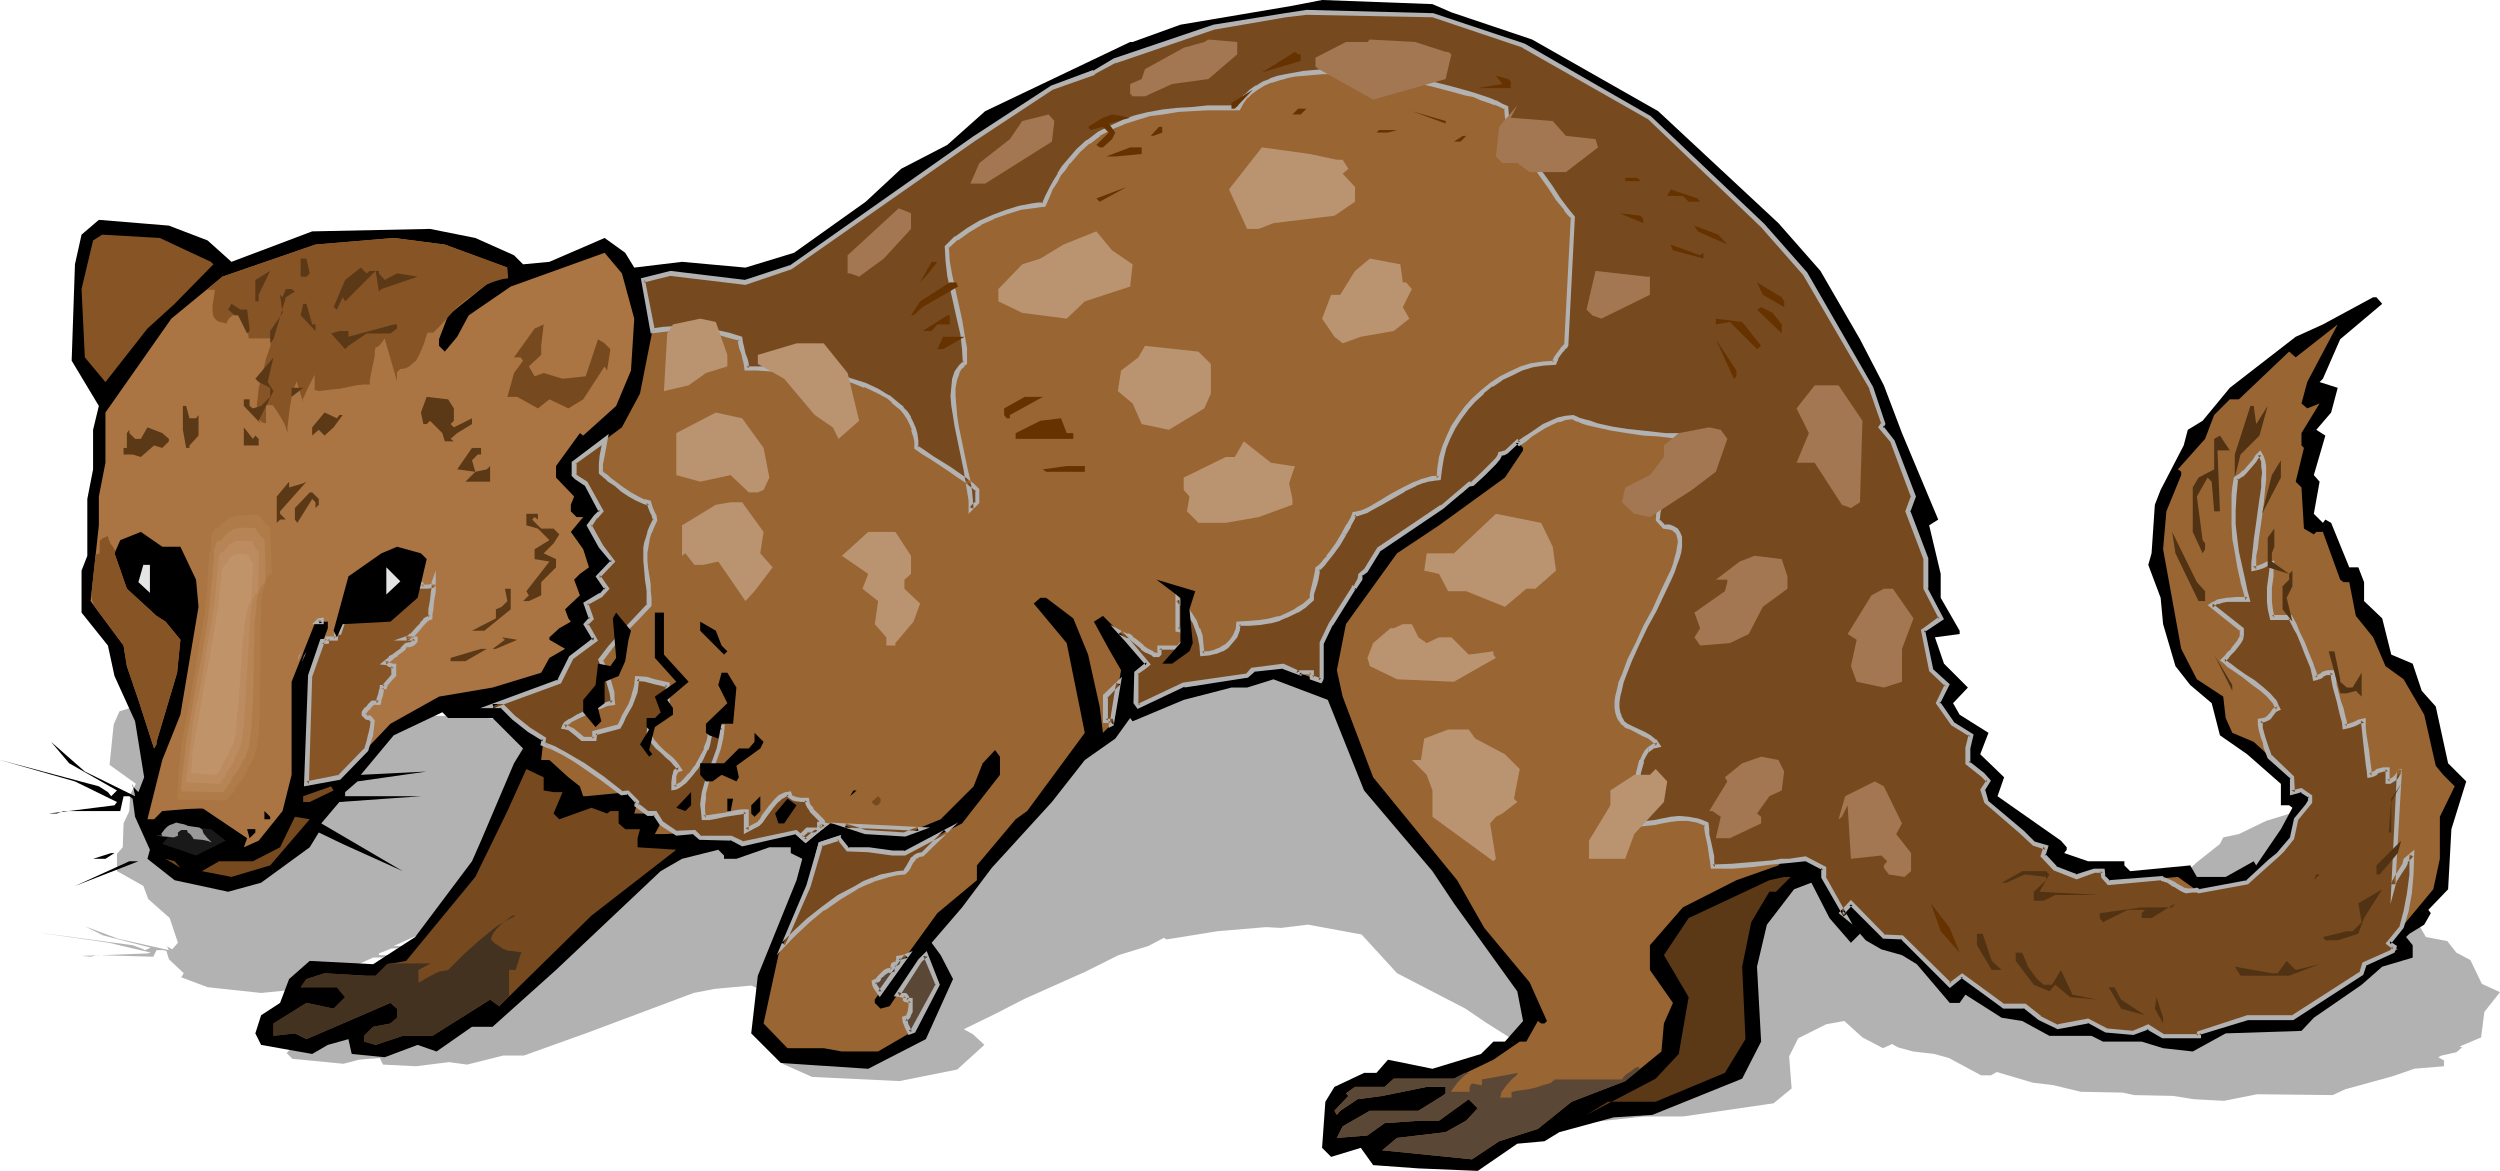 <?xml version="1.0" encoding="UTF-8" standalone="no"?>
<svg
   version="1.0"
   width="129.766mm"
   height="60.776mm"
   id="svg159"
   sodipodi:docname="Fisher 1.wmf"
   xmlns:inkscape="http://www.inkscape.org/namespaces/inkscape"
   xmlns:sodipodi="http://sodipodi.sourceforge.net/DTD/sodipodi-0.dtd"
   xmlns="http://www.w3.org/2000/svg"
   xmlns:svg="http://www.w3.org/2000/svg">
  <sodipodi:namedview
     id="namedview159"
     pagecolor="#ffffff"
     bordercolor="#000000"
     borderopacity="0.25"
     inkscape:showpageshadow="2"
     inkscape:pageopacity="0.0"
     inkscape:pagecheckerboard="0"
     inkscape:deskcolor="#d1d1d1"
     inkscape:document-units="mm" />
  <defs
     id="defs1">
    <pattern
       id="WMFhbasepattern"
       patternUnits="userSpaceOnUse"
       width="6"
       height="6"
       x="0"
       y="0" />
  </defs>
  <path
     style="fill:#b2b2b2;fill-opacity:1;fill-rule:evenodd;stroke:none"
     d="m 292.657,126.644 15.675,2.585 24.725,6.461 23.432,9.692 8.08,4.2 7.595,5.815 4.525,3.877 3.555,4.038 6.949,7.431 -1.778,0.485 2.262,4.038 v 1.938 l 3.555,2.908 v 0.323 h -4.848 l 1.778,2.423 4.525,1.938 -2.909,1.292 1.293,0.969 5.656,1.615 -1.616,1.777 4.525,1.938 -1.131,1.615 12.282,4.038 1.131,0.485 v 0.323 l -0.485,0.162 4.525,0.808 7.11,0.162 v 0.323 l 1.131,0.323 11.958,-0.162 1.131,0.969 5.818,0.162 5.333,-1.131 0.646,0.323 4.848,-2.908 2.262,-1.777 -0.646,-0.162 h -1.616 v -1.777 l -6.464,-2.746 -5.333,-1.454 -1.616,-2.908 -4.04,-1.615 -2.909,-1.454 -2.424,-3.554 -0.485,-2.261 -2.262,-2.908 0.485,-0.969 0.808,-3.877 1.131,-1.131 4.686,-3.715 0.646,-1.292 3.07,-0.646 5.333,-2.585 13.09,-4.038 5.333,-0.969 10.019,-1.938 h 0.646 l 1.131,0.485 -8.403,2.908 -3.555,3.069 -0.646,0.323 3.717,0.485 -1.454,1.938 -2.747,1.615 1.616,0.323 -2.424,3.231 1.131,0.646 -1.131,2.746 1.778,0.646 0.485,-0.162 1.131,0.323 3.555,3.715 h 1.778 l 1.131,1.292 v 1.615 l 3.394,1.454 1.778,3.069 4.202,0.808 1.778,2.261 2.747,1.454 2.262,4.685 3.555,1.615 -3.07,3.877 -0.646,5.008 -4.202,1.777 0.485,0.162 -1.131,0.969 -2.909,0.646 -0.646,0.323 1.131,0.646 v 1.131 l -5.818,0.485 -4.202,1.454 -9.373,2.585 -2.424,1.131 -14.867,-0.162 -6.464,1.292 -5.979,-0.323 -4.04,-0.646 -7.595,-0.162 -2.262,-0.485 -8.242,-0.162 -5.333,-1.292 -4.04,-0.485 -7.11,-2.1 -1.131,0.646 h -1.939 l -6.302,-3.392 -2.909,-0.808 -4.202,-0.485 -2.909,-0.808 -1.131,-0.646 -1.778,0.808 -4.04,-2.1 -3.555,-3.231 -3.555,0.646 -5.494,2.746 -1.778,3.554 0.485,6.3 -3.555,2.908 -17.776,2.585 h -7.595 l -10.666,1.131 -2.909,0.646 -5.494,0.162 -7.595,2.1 -11.797,-0.485 -8.888,-0.485 -2.262,-1.454 -5.979,0.646 -1.778,-0.808 0.808,-3.877 1.778,-1.131 5.818,-0.969 h 2.424 l 2.424,-0.969 8.726,0.969 9.534,-1.131 2.262,-0.969 h 2.424 l 3.555,-1.615 -1.131,-2.423 -12.282,-7.754 -4.04,-2.746 -13.413,-6.946 -6.949,-7.592 -10.504,-1.938 -5.333,0.646 -2.909,-0.162 -9.534,0.808 -10.019,1.615 -0.485,-0.323 -3.07,1.615 -5.818,1.777 -6.464,3.231 -11.958,5.331 -5.979,3.069 -5.979,2.908 1.778,0.969 2.262,2.1 -5.333,4.846 -11.312,2.261 -17.13,-0.808 -5.818,-2.585 1.293,-4.846 7.918,-7.754 1.131,-1.777 -2.262,-0.485 v -0.485 h -4.202 l -6.464,0.808 -2.424,-0.162 v -0.162 l -1.131,-0.485 -7.11,0.646 -4.202,0.808 -20.685,7.754 -12.605,4.523 h -4.04 l -7.11,1.777 -3.555,-0.485 -6.464,0.808 -6.464,-0.323 -0.646,-1.292 -4.04,0.323 -3.07,0.808 -10.019,-0.969 -1.131,-1.131 1.293,-1.454 3.555,-0.969 1.778,-1.938 4.202,-1.454 12.282,0.646 8.403,-2.1 11.312,-5.977 1.778,-1.777 6.464,-6.3 1.939,-1.131 -5.818,-2.746 -8.888,-0.162 -1.131,-0.485 -9.373,1.777 -6.787,3.069 h 13.09 l -13.574,0.485 -2.424,0.969 v 0.323 l 14.867,0.323 -15.998,0.162 -3.555,1.615 15.837,4.2 -11.635,-2.423 -4.848,-0.969 -1.616,1.131 -9.696,2.746 -6.464,0.646 -10.504,-1.131 -5.171,-1.938 0.485,-0.808 -2.909,-2.746 -0.485,-1.615 -0.646,-0.162 h -1.293 l -0.646,1.292 -10.989,-0.323 -1.293,0.323 -1.778,-0.162 12.928,-0.485 0.646,-0.162 -8.242,-1.938 -14.544,-2.1 19.23,2.585 1.778,0.646 0.646,0.323 1.131,-0.485 -9.373,-2.423 -3.555,-1.777 6.464,2.423 10.019,2.261 -0.485,-0.969 v 0.162 l 1.131,0.646 1.131,-1.292 -1.616,-4.846 -4.202,-3.715 -0.97,-2.585 -5.171,-2.908 v -3.392 l 1.131,-1.292 0.162,-4.685 1.131,-2.423 0.162,-3.231 1.131,-2.1 -5.171,-3.715 0.808,-7.915 1.131,-2.585 3.555,-1.131 13.736,0.646 7.434,1.454 4.848,1.777 15.837,-2.1 23.109,0.323 8.726,0.808 7.595,1.777 1.778,0.646 h 5.333 l 10.666,-1.938 4.202,1.292 1.616,1.454 9.373,-0.323 12.443,0.646 9.534,-0.969 14.221,-3.877 7.11,-2.585 8.888,-1.938 7.595,-2.585 28.442,-5.169 h 0.485 l 9.373,-1.131 22.139,-1.292 5.818,-0.323 21.654,0.808 z"
     id="path1" />
  <path
     style="fill:#000000;fill-opacity:1;fill-rule:evenodd;stroke:none"
     d="m 284.739,2.423 15.837,5.331 24.725,14.054 23.594,21.969 8.242,9.369 7.757,13.407 4.686,9.046 3.555,9.369 7.11,16.961 -1.778,1.131 2.262,9.531 v 4.685 l 3.717,6.461 v 0.646 l -4.848,0.646 1.778,5.169 4.686,4.685 -2.909,3.069 1.293,2.261 5.656,3.554 -1.616,4.2 4.686,4.523 -1.293,3.715 12.443,8.723 1.131,1.292 v 0.485 l -0.485,0.646 4.686,1.615 h 7.11 v 0.808 l 1.131,1.131 11.797,-1.131 1.293,2.261 h 5.656 l 5.494,-3.069 0.485,0.808 4.848,-7.108 2.262,-4.2 -0.646,-0.485 h -1.616 v -4.2 l -6.626,-5.815 -5.333,-3.715 -1.616,-6.3 -4.202,-3.554 -2.909,-3.715 -2.424,-8.238 -0.485,-5.169 -2.424,-6.461 0.646,-2.261 0.646,-9.531 1.131,-2.908 4.525,-8.723 0.808,-3.069 2.909,-1.777 5.333,-6.461 12.928,-10.015 5.333,-2.423 9.858,-5.331 h 0.646 l 1.131,1.292 -8.242,6.946 -3.394,7.754 -0.646,0.646 3.555,1.131 -1.293,4.846 -2.909,3.392 1.778,1.131 -2.262,7.754 1.131,1.292 -1.131,6.3 1.778,1.777 0.485,-0.646 1.131,0.646 3.555,8.723 h 1.778 l 1.131,2.908 v 3.715 l 3.555,3.392 1.778,7.108 4.202,1.777 1.778,5.331 2.747,3.069 2.424,11.146 3.555,3.554 -2.909,9.369 -0.646,11.792 -3.878,4.038 0.485,0.646 -1.293,2.261 -2.909,1.777 -0.646,0.646 1.293,1.615 v 2.423 l -5.979,1.777 -4.04,3.554 -9.373,6.461 -2.424,2.585 -14.867,0.485 -6.464,3.554 -5.818,-0.646 -4.202,-1.292 h -7.595 l -2.262,-1.131 h -8.242 l -5.333,-2.908 -4.04,-0.646 -7.11,-4.523 -1.131,1.615 h -1.939 l -6.464,-7.592 -2.909,-1.777 -4.04,-1.131 -3.07,-1.777 -1.131,-1.292 -1.778,1.777 -4.202,-4.846 -3.555,-6.946 -3.394,1.292 -5.333,6.946 -1.939,8.238 0.808,14.7 -3.717,7.269 -17.614,7.108 -7.595,0.485 -10.666,2.908 -2.909,1.777 -5.333,0.485 -7.757,5.331 -11.635,-0.485 -8.888,-0.646 -2.424,-3.392 -5.818,1.777 -1.778,-1.777 0.646,-9.046 1.778,-2.908 5.818,-2.746 h 2.424 l 2.262,-2.585 8.726,1.777 9.534,-2.908 2.424,-2.423 h 2.262 l 3.555,-4.038 -1.131,-5.815 -12.443,-17.284 -4.202,-6.3 -13.413,-15.83 -7.11,-17.769 -10.666,-4.038 -5.171,1.615 h -3.07 l -9.373,2.423 -10.019,4.2 -0.485,-0.646 -2.909,4.038 -5.979,4.2 -6.464,8.238 -11.797,12.923 -5.818,7.754 -5.979,6.946 1.778,2.423 2.424,4.685 -5.333,11.792 -11.312,5.815 -17.13,-1.131 -5.818,-5.815 1.293,-11.307 7.595,-18.738 1.131,-4.2 -2.262,-1.131 v -1.131 h -4.202 l -6.464,2.261 h -2.424 v -0.646 l -1.131,-1.131 -7.11,1.777 -4.202,2.423 -20.523,19.384 -12.443,11.146 h -4.04 l -6.949,4.846 -3.717,-1.292 -6.464,2.423 -6.464,-0.646 -0.646,-2.908 -4.04,1.131 -3.07,1.777 -10.019,-1.777 -1.131,-2.261 1.131,-3.554 3.717,-2.423 1.778,-4.685 4.04,-3.554 12.443,0.646 8.242,-5.331 11.15,-14.861 1.778,-4.038 6.464,-15.184 1.778,-2.908 -5.979,-5.977 h -8.726 l -1.131,-1.131 -9.534,4.523 -6.464,7.754 12.928,-0.646 -13.574,1.938 -2.424,2.1 v 0.808 h 14.867 l -15.998,1.131 -3.555,4.2 15.998,9.369 -11.797,-5.331 -4.686,-2.261 -1.778,2.908 -9.534,6.946 -6.464,1.777 -10.504,-2.261 -5.333,-4.2 0.485,-1.777 -2.909,-6.461 -0.485,-3.554 -0.646,-0.485 h -1.131 l -0.646,2.908 H 12.443 l -1.293,0.485 H 9.534 l 12.928,-1.615 0.485,-0.646 -8.242,-4.038 L 0,149.097 l 19.392,5.169 1.778,1.131 0.646,0.808 1.131,-1.131 -9.373,-5.331 -3.555,-4.2 6.626,5.815 9.858,4.846 -0.485,-2.423 v 0.485 l 1.131,1.131 1.131,-2.908 -1.778,-10.984 -4.04,-8.884 -1.293,-5.977 -5.171,-6.461 v -8.238 l 1.131,-2.908 V 97.89 l 1.131,-5.815 v -7.754 l 1.131,-4.685 -5.333,-8.884 0.646,-18.9 1.293,-5.815 3.394,-2.908 13.736,1.131 7.595,2.908 4.686,4.2 15.837,-5.977 23.109,-0.485 8.888,1.777 7.595,3.392 1.778,1.777 5.171,-0.485 10.827,-4.685 4.04,2.908 1.778,2.908 9.373,-1.131 12.443,1.131 9.534,-2.908 14.059,-10.015 6.949,-6.461 9.05,-4.685 7.434,-6.623 28.442,-13.569 h 0.485 L 231.573,4.846 253.55,1.131 259.368,0 281.022,0.808 Z"
     id="path2" />
  <path
     style="fill:#996532;fill-opacity:1;fill-rule:evenodd;stroke:none"
     d="m 298.798,9.046 24.886,14.054 22.139,21.161 8.242,9.369 13.09,22.453 2.424,7.108 -0.485,0.646 2.262,2.746 4.04,10.823 -1.131,2.908 3.555,9.369 v 5.815 l 2.909,5.815 -3.394,2.423 1.454,7.754 3.07,2.908 -1.616,3.554 2.909,4.038 3.555,2.261 -0.646,2.585 v 2.908 l 2.909,2.261 1.131,1.292 -1.131,1.777 0.646,2.261 7.11,5.977 2.262,2.261 2.424,0.646 -0.485,1.615 2.262,2.423 4.202,1.777 3.394,-1.131 h 1.778 v 1.131 l 1.131,1.131 13.574,-1.131 4.04,2.908 9.534,-1.777 6.949,-6.461 1.939,-2.261 0.646,-3.715 2.262,-2.746 0.485,-0.646 v -1.131 l -1.616,-1.131 -1.778,0.323 v -2.908 l -7.595,-6.946 -4.202,-1.777 -1.293,-2.908 -0.485,-4.2 -5.171,-3.392 -3.07,-5.977 -3.555,-19.546 0.646,-7.431 2.909,-7.108 v -0.646 l -0.646,-0.485 5.333,-5.977 1.778,-4.685 3.07,-3.069 h 1.778 l 9.858,-9.369 1.293,1.131 8.242,-6.461 -5.979,11.307 -1.131,4.2 1.131,0.969 2.424,-0.969 -3.555,5.815 v 2.423 l 0.485,0.485 -1.616,6.623 1.131,1.131 0.485,8.077 1.939,1.131 0.485,-0.485 h 1.293 l 3.394,9.369 0.646,0.485 h 1.131 l 1.293,6.623 3.394,4.2 2.424,5.654 3.555,2.585 4.04,6.946 2.262,10.015 1.454,1.777 2.262,2.261 -2.909,5.977 v 8.238 l -1.293,5.977 -8.726,10.5 1.778,1.292 -6.626,2.908 -0.485,1.777 -13.574,8.723 h -8.888 l -9.534,3.069 v 0.485 h -6.949 l -2.909,-1.777 -2.909,1.292 -5.333,-0.485 -3.555,-1.938 -5.979,1.131 -3.555,-1.777 -2.909,-2.261 h -4.04 l -8.242,-5.977 -2.424,1.777 -9.373,-9.369 h -3.555 l -6.464,-6.623 -1.778,1.938 0.646,0.485 -4.202,-7.592 v -1.777 l -3.717,-1.777 -4.525,0.485 -0.646,0.808 -8.242,2.908 -10.504,5.331 -6.464,7.431 v 4.846 l 4.525,6.461 -1.778,4.038 -0.485,5.492 -7.11,5.815 -10.504,4.038 -6.626,5.331 -7.595,2.423 -5.333,3.554 -17.614,-1.777 2.909,-2.423 9.534,-1.131 4.04,-2.261 2.262,-2.423 -1.778,-1.777 -5.818,4.2 h -3.555 l -7.11,0.485 -3.394,2.423 -5.979,0.485 1.131,-2.261 5.333,-3.069 h 9.534 l 4.686,-2.908 0.646,-0.485 v -1.292 h -3.717 l -8.726,1.777 -4.848,0.646 -3.394,2.261 -0.646,0.808 -0.485,-0.808 2.747,-2.908 -0.485,-0.485 1.778,-1.292 h 5.818 l 1.778,-1.615 h 11.797 l 7.757,-3.715 5.171,-3.554 h 1.293 l 2.262,-4.038 0.646,0.485 h 0.646 l 0.485,-0.485 -3.394,-7.592 -8.888,-10.661 -5.333,-9.369 -16.483,-20.192 -5.979,-15.83 -1.131,-5.169 1.778,-9.046 10.019,-13.892 8.242,-5.492 12.928,-9.369 3.555,-5.331 v -0.485 l -1.131,-1.292 -10.666,10.015 -16.483,11.146 -9.373,14.7 -1.778,3.715 v 7.592 l -7.757,-3.069 -5.818,0.808 -1.131,1.131 -12.443,1.777 -8.888,4.2 -0.485,-0.646 v -5.977 l 1.778,-1.292 0.485,-0.485 -4.04,-4.685 -4.686,-4.685 -1.778,1.131 2.909,5.331 2.424,4.2 -1.778,10.5 -1.778,1.777 -0.646,-5.169 -2.262,-10.177 -2.909,-7.108 -5.333,-4.038 h -1.131 l -1.293,1.131 6.464,7.754 3.555,17.607 -11.312,15.346 -2.262,1.615 -7.595,9.046 v 2.908 l -7.757,6.461 -12.282,16.961 v 0.646 l 1.131,1.131 1.778,-0.485 5.979,-8.884 1.131,-1.131 2.262,5.815 -4.686,9.046 -6.949,4.038 h -7.11 l -3.555,-0.646 h -7.11 l -4.686,-4.846 2.909,-13.407 5.818,-13.569 2.424,-8.238 3.555,-1.131 1.778,2.261 h 4.04 l 4.686,0.646 h 2.424 l 11.312,-5.815 7.434,-9.531 v -3.554 l -0.97,-1.292 -2.424,2.585 -1.778,4.523 -6.464,6.461 -7.11,2.908 -7.595,-0.323 -5.333,-1.777 h -2.424 l -4.04,3.392 -1.778,-1.615 -10.666,2.261 -2.262,-1.131 h -5.979 l -1.131,-1.131 -5.979,0.323 h -1.778 l 1.131,-2.1 -1.131,-1.938 h -4.04 l 0.646,-2.261 -1.778,-1.938 -8.403,0.808 h -0.485 l -0.646,-1.938 -2.262,-1.777 -3.717,-3.392 h -1.616 l 0.485,-4.2 -2.909,-1.777 -2.909,-2.261 -2.424,-2.261 h -1.778 l 13.09,-4.846 2.262,-4.685 4.848,-3.554 -1.939,-3.069 1.131,-1.131 -1.131,-2.908 3.07,-1.615 1.131,-1.292 -1.778,-2.423 2.909,-2.908 -2.262,-2.908 -2.424,-4.2 1.293,-1.615 1.131,-1.131 -3.07,-5.492 -1.778,-1.131 -0.485,-0.485 v -2.423 l 9.373,-6.946 3.555,-6.623 2.424,-12.277 -1.778,-10.015 5.333,-1.292 14.706,1.777 8.888,-2.908 35.875,-25.199 15.352,-10.015 8.242,-3.069 4.202,-2.261 19.392,-6.623 13.898,-2.423 4.202,-0.485 24.725,0.485 z"
     id="path3" />
  <path
     style="fill:#77491e;fill-opacity:1;fill-rule:evenodd;stroke:none"
     d="m 164.509,164.443 -3.555,1.131 -0.323,1.292 1.778,-0.646 1.939,-0.969 v -0.323 z m -45.733,-78.345 -0.646,3.392 -0.162,1.615 -0.162,1.454 0.323,0.323 0.323,0.323 0.485,0.323 0.485,0.485 1.293,0.969 1.454,0.969 1.454,0.969 1.454,0.969 1.293,0.485 0.485,0.162 h 0.485 l 0.162,0.969 0.485,0.808 0.323,0.808 0.162,0.969 -0.485,1.292 -0.485,1.131 -0.323,0.969 -0.323,0.969 -0.162,0.969 -0.162,0.808 v 1.777 l 0.323,1.777 0.162,1.938 0.162,0.969 v 1.292 l 0.162,1.292 v 1.454 l -2.586,2.746 -2.586,2.746 -2.262,2.585 -2.101,2.746 0.808,1.938 0.808,2.1 0.646,2.261 0.162,1.131 v 0.969 h -0.323 -0.485 l -0.485,0.323 -0.808,0.162 -1.454,0.646 -3.394,1.454 -1.293,0.808 -0.646,0.323 -0.323,0.323 -0.323,0.323 v 0.323 h 0.323 l 0.485,0.162 0.97,0.646 0.808,0.646 0.97,0.808 h 2.424 v -1.131 l 4.686,-1.131 0.485,-0.969 0.646,-1.131 1.131,-2.261 0.485,-1.292 0.485,-1.292 0.162,-1.292 0.162,-1.292 1.778,0.162 1.778,0.485 1.454,0.323 0.485,0.162 h 0.485 v 2.423 2.423 l -3.555,3.554 v 1.131 l 0.162,0.485 v 0.485 l 0.646,0.808 0.808,0.969 0.97,0.969 0.97,0.808 0.97,0.808 0.808,0.969 0.646,0.808 -0.485,0.162 -0.162,0.323 -0.323,0.323 v 0.646 l -0.162,1.131 v 0.969 h 0.485 l 0.485,-0.323 0.485,-0.323 0.646,-0.485 1.131,-1.292 1.131,-1.454 1.131,-1.777 0.808,-1.777 0.323,-0.808 0.323,-0.969 v -0.646 l 0.162,-0.808 h 0.323 0.323 l 0.485,-0.162 v -0.162 -0.485 l 0.162,-0.162 0.485,-0.162 h 0.162 0.485 l -0.162,1.131 v 0.969 l -0.485,2.1 -1.616,4.2 -0.808,2.261 -0.485,2.261 -0.162,1.131 -0.162,1.131 0.162,1.292 v 1.292 h 0.97 l 1.131,-0.162 2.101,-0.323 2.262,-0.485 0.97,-0.162 h 0.97 v 3.554 l 2.424,-1.131 0.485,-0.646 0.646,-0.808 1.454,-2.1 0.808,-0.969 0.808,-0.646 0.808,-0.646 0.485,-0.162 h 0.485 l 0.162,0.323 0.162,0.323 0.485,0.162 0.485,0.323 h 1.131 1.131 l 0.162,0.808 0.323,0.646 0.323,0.646 0.485,0.485 1.131,1.131 0.485,0.646 0.323,0.646 -3.555,3.069 -1.778,-1.615 -10.666,2.261 -2.262,-1.131 h -5.979 l -1.131,-1.131 -3.394,0.162 -1.616,-0.969 -1.616,-0.969 -1.131,-1.938 h -1.293 l -1.131,-0.808 -1.131,-0.969 0.162,-0.485 -1.778,-1.938 -1.293,0.323 -3.717,-2.908 -3.878,-2.585 -1.939,-1.292 -1.778,-1.131 -2.101,-0.969 -2.101,-0.969 0.162,-0.969 -2.909,-1.777 -2.909,-2.261 -2.424,-2.261 h -1.778 l 13.09,-4.846 2.262,-4.685 4.848,-3.554 -1.939,-3.069 1.131,-1.131 -1.131,-2.908 3.07,-1.615 1.131,-1.292 -1.778,-2.423 2.909,-2.908 -2.262,-2.908 -2.424,-4.2 1.293,-1.615 1.131,-1.131 -3.07,-5.492 -1.778,-1.131 -0.485,-0.485 v -2.423 z"
     id="path4" />
  <path
     style="fill:#b2b2b2;fill-opacity:1;fill-rule:evenodd;stroke:none"
     d="m 164.993,163.797 -4.363,1.454 -0.646,2.423 2.586,-0.969 v -0.162 l 2.101,-1.131 0.162,-0.485 0.162,-1.131 -0.97,0.485 v 0.485 l -0.162,0.323 0.323,-0.162 -1.939,0.808 v 0 l -1.778,0.646 0.646,0.646 0.323,-1.292 -0.323,0.323 3.555,-1.131 -0.646,-0.646 z"
     id="path5" />
  <path
     style="fill:#b2b2b2;fill-opacity:1;fill-rule:evenodd;stroke:none"
     d="m 119.099,86.583 -0.808,-0.485 -0.646,3.231 -0.162,1.615 v 0.162 1.777 l 0.323,0.323 v 0 l 0.485,0.323 h -0.162 l 0.485,0.323 0.485,0.485 0.162,0.162 1.293,0.808 1.293,1.131 1.454,0.969 1.454,0.808 v 0 l 1.454,0.646 0.485,0.162 h 0.162 0.485 l -0.485,-0.323 0.323,0.969 0.323,0.808 0.485,0.969 -0.162,-0.162 0.323,0.808 v -0.323 l -0.646,1.292 -0.485,1.131 v 0.162 l -0.323,1.131 -0.323,0.969 v 0 l -0.162,0.969 v 0.808 1.777 l 0.162,1.777 0.162,1.938 0.162,1.131 v -0.162 l 0.162,1.292 v 0 1.454 -0.162 1.454 l 0.162,-0.323 -2.586,2.746 -2.586,2.746 -2.262,2.585 -0.162,0.162 -2.101,2.746 0.97,2.261 v 0 l 0.646,2.1 0.646,2.261 v 0 l 0.162,0.969 v 0 0.969 l 0.485,-0.485 h -0.323 l -0.646,0.162 -0.485,0.162 -0.808,0.162 -1.454,0.646 v 0 l -3.394,1.615 -1.293,0.808 h -0.162 l -0.485,0.323 v 0 l -0.485,0.323 v 0 l -0.323,0.485 -0.323,0.808 0.97,0.162 v 0 l 0.323,0.162 v -0.162 l 0.808,0.646 v 0 l 0.808,0.646 1.131,0.969 h 2.909 l 0.162,-1.615 -0.323,0.485 4.848,-1.292 0.646,-1.131 0.485,-1.131 1.293,-2.261 0.485,-1.292 v 0 l 0.485,-1.292 v 0 l 0.162,-1.292 0.162,-1.454 -0.485,0.485 1.778,0.162 h -0.162 l 1.778,0.485 1.454,0.323 0.485,0.162 h 0.162 0.485 l -0.323,-0.485 v 4.846 -0.323 l -3.555,3.715 -0.162,1.292 v 0.162 l 0.162,0.485 v 0 l 0.162,0.485 0.646,0.969 0.808,0.969 0.97,0.808 0.97,0.969 0.97,0.808 0.808,0.969 v -0.162 l 0.485,0.969 0.323,-0.646 -0.485,0.162 -0.485,0.323 -0.162,0.485 v 0.162 l -0.162,0.485 v 0 l -0.162,1.292 v 1.615 l 0.97,-0.162 0.646,-0.323 v 0 l 0.646,-0.485 0.646,-0.485 1.131,-1.292 v 0 l 1.293,-1.615 v 0 l 0.97,-1.777 0.808,-1.777 h 0.162 l 0.323,-0.969 0.162,-0.808 v 0 l 0.162,-0.808 0.162,-0.646 -0.485,0.323 h 0.485 0.323 v 0 l 0.485,-0.162 0.323,-0.485 v -0.646 0.323 l 0.162,-0.162 -0.323,0.162 0.323,-0.162 v 0 h 0.323 -0.162 0.485 l -0.485,-0.485 v 1.131 -0.162 l -0.162,1.131 v -0.162 l -0.485,2.261 -2.262,6.3 -0.646,2.261 v 0 l -0.162,1.131 -0.162,1.292 v 0 l 0.162,1.292 v 0.162 l 0.162,1.615 h 1.293 0.162 l 0.97,-0.162 2.262,-0.485 2.101,-0.323 1.131,-0.162 h -0.162 l 0.97,-0.162 -0.485,-0.323 v 4.361 l 3.07,-1.615 0.646,-0.646 v 0 l 0.646,-0.969 1.454,-1.938 v 0 l 0.808,-0.969 0.808,-0.646 h -0.162 l 0.97,-0.485 h -0.162 l 0.485,-0.162 v 0 h 0.323 l -0.485,-0.323 0.162,0.485 0.485,0.323 0.485,0.323 v 0 l 0.485,0.162 1.293,0.162 h 1.131 l -0.485,-0.323 0.162,0.808 0.323,0.646 v 0 l 0.485,0.646 v 0.162 l 0.485,0.485 1.131,1.131 0.485,0.646 v -0.162 l 0.323,0.646 v -0.485 l -3.555,3.069 h 0.646 l -2.101,-1.777 -10.666,2.261 h 0.323 l -2.424,-1.131 h -6.141 l 0.323,0.162 -1.293,-1.292 -3.717,0.162 0.323,0.162 -1.454,-0.969 -1.616,-1.131 0.162,0.162 -1.293,-2.1 h -1.616 l 0.162,0.162 -0.97,-0.808 -1.293,-0.969 0.323,0.485 v -0.808 l -2.101,-2.1 -1.454,0.162 h 0.323 l -3.717,-2.908 -3.717,-2.585 -1.939,-1.131 -1.939,-1.131 v 0 l -2.101,-1.131 -2.101,-0.808 1.778,1.615 1.939,0.969 v 0 l 1.939,1.131 1.939,1.292 3.717,2.585 3.878,2.908 1.454,-0.162 -0.323,-0.162 1.778,1.938 -0.162,-0.485 -0.162,0.969 1.293,0.969 1.293,0.969 h 1.454 l -0.323,-0.162 1.293,1.938 1.454,0.969 1.778,1.131 3.555,-0.323 h -0.323 l 1.293,1.131 6.141,0.162 -0.162,-0.162 2.424,1.292 10.666,-2.423 h -0.323 l 2.101,1.777 4.04,-3.392 -0.323,-1.131 -0.646,-0.646 -1.131,-1.131 -0.485,-0.485 h 0.162 l -0.485,-0.646 v 0.162 l -0.323,-0.646 v 0 l -0.162,-0.969 h -1.454 v 0 l -1.131,-0.162 h 0.162 l -0.485,-0.162 v 0 l -0.323,-0.162 v 0.162 l -0.162,-0.323 0.162,0.162 -0.323,-0.808 -0.808,0.162 h -0.162 l -0.485,0.162 -0.97,0.485 -0.808,0.808 -0.808,0.969 -0.162,0.162 -1.454,1.938 -0.485,0.969 v -0.162 l -0.485,0.646 0.162,-0.162 -2.424,1.292 0.646,0.323 v -4.038 h -1.454 v 0 l -1.131,0.162 -2.101,0.485 -2.262,0.323 -0.97,0.162 v 0 h -0.97 l 0.485,0.485 -0.162,-1.292 v 0 -1.292 0.162 l 0.162,-1.292 v -1.131 0.162 l 0.646,-2.423 2.262,-6.3 0.485,-2.1 v 0 l 0.162,-1.131 v 0 l 0.162,-1.615 h -0.97 -0.323 v 0 l -0.485,0.323 -0.323,0.323 v 0.646 -0.323 l -0.162,0.323 0.323,-0.323 -0.485,0.162 h 0.162 l -0.323,0.162 v 0 h -0.808 v 0.969 l -0.162,0.808 v 0 l -0.323,0.808 -0.323,0.808 h 0.162 l -0.97,1.777 -0.97,1.777 v -0.162 l -1.131,1.615 v -0.162 l -1.131,1.292 v 0 l -0.485,0.485 -0.646,0.323 h 0.162 l -0.646,0.323 0.162,-0.162 -0.323,0.162 0.485,0.323 v -0.969 0 -1.131 0 l 0.162,-0.485 v 0.162 l 0.162,-0.485 v 0.162 l 0.162,-0.323 -0.162,0.162 0.97,-0.323 -0.97,-1.454 -0.808,-0.969 -0.97,-0.808 -0.97,-0.808 -0.97,-0.969 -0.808,-0.969 v 0.162 l -0.485,-0.969 v 0.162 l -0.162,-0.485 v 0.162 -0.485 0 -1.131 l -0.162,0.323 3.717,-3.715 v -5.331 l -0.808,-0.162 v 0 l -0.646,-0.162 -1.454,-0.323 -1.616,-0.485 v 0 l -2.262,-0.162 -0.162,1.777 -0.323,1.292 v -0.162 l -0.323,1.292 v 0 l -0.485,1.292 -1.293,2.261 -0.485,1.131 -0.485,0.969 0.162,-0.323 -5.01,1.292 v 1.454 l 0.485,-0.323 h -2.424 0.323 l -0.97,-0.808 -0.808,-0.646 -0.162,-0.162 -0.97,-0.485 -0.485,-0.323 v 0 h -0.485 l 0.323,0.646 0.162,-0.323 -0.162,0.162 0.323,-0.323 v 0 l 0.323,-0.323 v 0.162 l 0.485,-0.485 v 0 l 1.293,-0.646 3.394,-1.615 v 0 l 1.454,-0.485 0.646,-0.323 0.646,-0.162 v 0 h 0.323 l 0.808,-0.162 -0.162,-1.292 v -0.162 -0.969 0 l -0.646,-2.261 -0.808,-2.261 v 0 l -0.808,-1.938 v 0.323 l 1.939,-2.585 v 0 l 2.262,-2.746 2.586,-2.585 2.747,-2.908 v -1.615 0 l -0.162,-1.454 v 0.162 -1.292 0 l -0.162,-1.131 -0.323,-1.938 -0.162,-1.615 v 0 -1.777 0.162 l 0.162,-0.808 0.162,-0.969 v 0 l 0.162,-0.969 0.323,-1.131 v 0.162 l 0.485,-1.131 0.646,-1.454 -0.162,-0.969 -0.485,-0.969 -0.323,-0.808 v 0 l -0.323,-1.131 -0.808,-0.162 h 0.162 l -0.646,-0.162 0.162,0.162 -1.293,-0.646 v 0 l -1.454,-0.808 -1.454,-0.969 -1.293,-0.969 -1.293,-0.969 v 0 l -0.485,-0.485 -0.485,-0.323 v 0 l -0.485,-0.323 h 0.162 l -0.323,-0.323 0.162,0.323 v -1.454 0 l 0.323,-1.615 0.808,-4.361 z"
     id="path6" />
  <path
     style="fill:#b2b2b2;fill-opacity:1;fill-rule:evenodd;stroke:none"
     d="m 106.656,145.543 0.323,0.323 0.162,-1.131 -3.07,-1.938 -3.07,-2.423 0.162,0.162 -2.424,-2.423 h -2.101 l 0.162,0.808 13.251,-4.846 2.424,-4.846 -0.162,0.162 5.01,-3.715 -1.939,-3.392 -0.162,0.485 1.293,-1.292 -1.131,-3.231 -0.162,0.485 2.909,-1.615 1.454,-1.615 -1.939,-2.746 v 0.646 l 3.07,-3.231 -2.424,-3.231 v 0 l -2.262,-4.038 v 0.485 l 1.131,-1.777 v 0.162 l 1.293,-1.454 -3.232,-5.815 -1.778,-1.131 v 0 l -0.485,-0.485 0.162,0.323 v -2.423 l -0.323,0.323 6.302,-4.523 0.323,-1.454 -7.272,5.492 v 2.746 l 0.646,0.646 1.939,1.292 -0.162,-0.323 2.909,5.492 0.162,-0.485 -1.131,1.131 -1.454,1.938 2.424,4.361 v 0 l 2.424,2.908 v -0.485 l -3.07,3.231 1.778,2.585 0.162,-0.485 -1.131,1.292 v -0.162 l -3.232,1.938 1.131,3.231 0.162,-0.485 -1.293,1.454 1.939,3.231 0.162,-0.646 -4.848,3.715 -2.424,4.846 0.323,-0.323 -15.352,5.654 h 4.202 l -0.323,-0.162 2.424,2.423 v 0 l 3.07,2.423 2.909,1.777 -0.162,-0.485 -0.323,1.292 2.424,0.969 z"
     id="path7" />
  <path
     style="fill:#77491e;fill-opacity:1;fill-rule:evenodd;stroke:none"
     d="m 219.453,133.913 -1.293,8.077 -0.162,0.162 v -0.808 h -1.131 v -4.685 z m -91.465,-68.976 2.262,-0.323 2.101,-0.162 h 2.101 2.101 l 1.939,0.323 2.262,0.323 2.101,0.646 2.424,0.646 v 0.808 l 0.162,0.808 0.485,1.292 0.323,1.454 0.162,0.808 v 0.808 h 2.101 2.424 l 2.586,0.162 2.586,0.162 2.747,0.323 2.909,0.485 2.747,0.485 2.586,0.808 2.586,0.808 2.424,1.131 2.101,1.131 0.97,0.808 0.97,0.808 0.808,0.646 0.646,0.969 0.646,0.969 0.485,0.969 0.485,1.131 0.323,1.131 0.162,1.292 0.162,1.292 1.454,0.969 1.616,0.969 3.394,2.1 1.616,1.292 1.454,0.969 1.293,0.969 1.131,0.969 v 1.292 1.131 l -1.293,1.292 -0.162,-1.777 -0.162,-1.777 -0.323,-1.938 -0.485,-2.1 -1.778,-8.561 -0.323,-2.1 -0.162,-1.938 -0.162,-1.938 v -1.777 l 0.323,-1.454 0.485,-1.454 0.646,-0.969 0.485,-0.485 0.485,-0.323 -0.162,-2.746 -0.485,-2.908 -0.485,-2.908 -0.646,-2.908 -1.293,-5.815 -0.485,-2.746 v -2.746 l 1.778,-1.777 2.262,-1.454 2.424,-1.454 2.586,-1.292 2.586,-0.969 2.586,-0.646 2.424,-0.485 1.131,-0.162 h 1.131 l 0.808,-1.615 0.646,-1.615 0.808,-1.454 0.808,-1.292 0.97,-1.292 0.808,-1.131 1.939,-2.261 1.939,-1.777 2.101,-1.454 2.424,-1.292 2.424,-1.131 2.424,-0.808 2.586,-0.646 2.747,-0.485 2.747,-0.323 2.909,-0.323 3.07,-0.162 h 6.141 l 0.646,-1.131 0.808,-1.131 0.97,-0.969 1.131,-0.808 1.293,-0.646 1.293,-0.646 1.616,-0.485 1.616,-0.485 1.616,-0.323 1.939,-0.162 1.778,-0.162 1.939,-0.162 4.04,0.162 4.202,0.162 4.202,0.485 4.04,0.646 4.04,0.808 3.878,0.969 3.555,0.969 1.616,0.485 1.454,0.485 1.454,0.485 1.131,0.485 1.293,0.485 0.97,0.485 0.162,1.777 0.323,1.777 0.323,1.777 0.162,1.777 0.808,0.323 0.646,0.485 0.808,0.646 1.454,1.615 0.808,0.969 1.454,2.1 1.616,2.423 1.616,2.1 1.454,2.1 0.646,0.808 0.808,0.808 -1.293,24.876 -0.162,0.162 -0.162,0.323 -0.485,0.485 -0.323,0.485 -0.808,1.131 -0.323,0.485 -0.162,0.646 h -2.101 l -2.262,0.485 -2.101,0.646 -2.101,0.808 -1.939,1.131 -1.939,1.131 -1.616,1.454 -1.778,1.615 -1.454,1.615 -1.293,1.777 -1.131,1.777 -1.131,2.1 -0.646,1.938 -0.646,2.1 -0.323,1.938 -0.162,2.1 h -1.131 l -1.131,0.323 -1.131,0.323 -1.131,0.323 -2.424,1.131 -2.262,1.454 -2.101,1.292 -2.101,1.131 -0.97,0.485 -0.808,0.323 -0.808,0.162 h -0.646 l -0.162,0.323 -0.162,0.485 -0.323,0.646 -0.323,0.808 -1.131,1.777 -1.131,1.777 -1.293,1.938 -0.485,0.808 -0.646,0.646 -0.485,0.646 -0.485,0.485 -0.323,0.323 -0.323,0.162 v 0.808 l -0.162,0.808 -0.323,1.454 -0.485,1.292 v 0.808 l -0.162,0.808 -1.293,1.131 -1.616,1.131 -1.616,0.808 -1.616,0.646 -1.939,0.485 -1.939,0.323 -2.101,0.162 h -2.101 l -0.323,1.292 -0.323,1.131 -0.808,1.131 -0.808,0.808 -1.131,0.646 -1.131,0.485 -1.293,0.323 -1.454,0.162 v -1.615 l -0.323,-1.777 -0.485,-1.454 -0.646,-1.454 -0.808,-1.131 -0.646,-1.292 -0.97,-0.969 -0.808,-0.969 v 5.977 h 0.323 l 0.323,0.162 0.162,0.162 0.162,0.323 0.162,0.808 v 0.969 -0.162 l -1.131,1.292 h -3.717 v 1.131 l -0.162,0.162 h -0.323 -0.485 l -0.323,-0.162 -0.97,-0.485 -0.97,-0.808 -0.97,-0.808 -0.808,-0.646 -0.323,-0.323 -0.323,-0.162 -0.162,-0.162 v -0.162 h -0.485 l -0.323,-0.162 -0.97,-0.485 1.293,1.454 4.04,4.685 -0.485,0.485 -1.778,1.292 v 5.977 l 0.485,0.646 8.888,-4.2 12.443,-1.777 1.131,-1.131 5.818,-0.808 3.232,1.292 v -0.162 h 1.293 1.131 v 1.131 l 1.778,0.646 0.162,-0.323 0.162,-0.323 v -6.784 l 1.778,-3.715 4.525,-6.946 v -0.162 h 0.162 l 0.97,-1.777 v -0.808 l 1.131,-0.808 2.586,-4.2 12.443,-8.238 5.333,-4.523 h 0.485 l 2.101,-1.938 2.262,-2.261 0.485,-0.485 0.323,-0.485 0.323,-0.485 v -0.323 h 0.646 l 0.646,-0.323 2.101,-2.1 0.323,0.485 1.131,-0.969 1.131,-0.808 2.586,-1.615 1.454,-0.808 1.454,-0.485 1.454,-0.485 h 1.454 l 0.97,0.323 1.131,0.485 1.131,0.323 1.454,0.323 2.909,0.646 3.07,0.646 3.07,0.323 2.909,0.323 h 1.454 l 1.131,0.162 h 1.131 0.97 v 5.977 l -0.808,0.969 -0.485,0.646 -0.485,0.646 -0.485,0.485 -0.323,0.485 -0.485,0.162 -0.485,0.162 -0.162,1.777 -0.485,1.777 -0.323,1.777 -0.162,1.777 1.131,1.292 h 0.97 l 0.808,0.323 0.646,0.323 0.323,0.646 0.323,0.646 v 0.808 1.131 l -0.162,0.969 -0.323,1.292 -0.485,1.131 -0.485,1.454 -0.646,1.292 -1.293,3.069 -1.616,3.231 -1.616,3.231 -1.616,3.392 -1.454,3.069 -1.293,3.069 -0.485,1.454 -0.323,1.292 -0.323,1.292 -0.162,1.292 v 0.969 l 0.162,0.969 0.323,0.969 0.485,0.646 v 0.323 l 0.162,0.162 0.808,0.485 0.808,0.485 2.424,1.131 1.293,0.646 0.97,0.808 0.323,0.323 0.323,0.485 -0.97,0.162 -0.646,0.485 -0.646,0.646 -0.485,0.808 -0.485,0.969 -0.323,1.292 -0.323,1.131 -0.162,1.292 -0.323,2.746 v 1.292 l 0.162,1.131 v 1.131 l 0.162,0.969 0.162,0.808 0.162,0.646 1.454,-0.162 1.454,-0.162 1.616,-0.323 1.616,-0.323 1.778,-0.162 h 1.778 l 1.616,0.323 0.97,0.323 0.808,0.485 0.162,0.969 0.162,0.969 0.323,2.261 0.485,2.1 0.162,1.131 v 0.969 l 4.04,-0.162 3.878,-0.323 3.717,-0.485 1.778,-0.162 1.778,-0.162 2.909,-0.323 3.717,1.777 v 1.777 l 4.202,7.592 -0.646,-0.485 1.778,-1.938 6.464,6.623 h 3.555 l 9.373,9.369 2.424,-1.777 8.242,5.977 h 4.04 l 2.909,2.261 3.555,1.777 5.979,-1.131 3.555,1.938 5.333,0.485 2.909,-1.292 2.909,1.777 h 6.949 v -0.485 l 9.534,-3.069 h 8.888 l 13.574,-8.723 0.485,-1.777 5.656,-2.585 0.323,-0.808 -1.131,-0.808 2.586,-3.069 0.808,-3.231 0.646,-3.392 0.323,-3.715 0.162,-3.877 -1.131,1.131 -0.162,0.485 -0.323,0.646 -0.808,1.292 -0.808,1.292 -0.323,0.646 v 0.323 l 1.131,-22.615 v 0.485 l -0.162,0.485 -0.646,0.808 -0.646,0.485 -0.485,0.162 h -0.485 v -1.131 -1.292 l -0.808,0.162 h -0.485 l -0.485,0.323 -0.323,0.162 -0.646,0.485 h -0.323 l -0.485,0.162 v -1.131 l -0.162,-1.131 -0.162,-1.292 -0.162,-1.454 -0.485,-2.908 v -1.454 l -0.162,-1.454 -0.808,0.323 -0.97,0.323 -0.97,0.485 -0.808,0.162 -0.162,-0.969 -0.323,-1.292 -0.323,-1.292 -0.485,-1.454 -0.808,-2.908 -0.162,-1.454 -0.162,-1.454 -0.808,0.162 -0.646,0.162 -0.485,0.162 -0.323,0.162 -0.646,0.485 h -0.162 l -0.485,0.162 v -0.485 l -0.162,-0.808 -0.323,-0.646 -0.323,-0.969 -0.646,-1.938 -0.808,-2.1 -0.97,-1.938 -0.485,-0.808 -0.323,-0.808 -0.323,-0.646 -0.162,-0.485 -0.162,-0.162 v -0.162 h -3.717 l -0.323,-1.615 -0.162,-1.615 v -1.292 -1.292 l 0.162,-1.292 0.162,-1.131 0.162,-1.131 v -1.292 l -0.97,0.162 -0.808,0.323 -0.97,0.323 -0.808,0.323 v -1.292 l 0.162,-1.292 0.162,-1.615 0.162,-1.615 0.485,-3.392 0.485,-3.392 0.323,-3.392 0.162,-1.454 V 92.721 91.429 l -0.162,-0.969 -0.162,-0.808 -0.485,-0.646 -0.485,0.646 -0.485,0.646 -1.293,1.615 -0.646,0.646 -0.646,0.646 -0.646,0.485 -0.485,0.162 -0.162,1.615 -0.162,1.777 -0.162,2.908 0.162,2.908 0.162,2.585 0.485,2.746 0.485,2.746 0.646,3.069 0.485,1.615 0.323,1.777 h -1.939 l -1.939,0.162 -0.97,0.162 -0.97,0.162 -0.646,0.323 -0.646,0.323 6.141,4.846 v 1.131 l -0.162,0.646 -0.485,0.646 -1.131,1.615 -0.808,0.646 -0.485,0.646 -0.485,0.485 -0.162,0.162 0.485,0.485 0.646,0.485 1.454,0.969 1.616,1.131 1.616,1.131 1.616,1.292 1.454,1.292 1.131,1.292 0.485,0.808 0.323,0.646 h -0.485 l -0.323,0.323 -0.646,0.808 -0.323,0.485 -0.485,0.323 -0.646,0.323 h -0.808 l 0.162,0.808 0.162,0.808 0.323,1.777 0.323,0.808 0.323,0.969 0.808,1.938 4.363,4.038 v 2.908 l 1.778,-0.323 1.616,1.131 v 1.131 l -0.485,0.646 -2.262,2.746 -0.646,3.715 -1.939,2.261 -0.808,0.969 -1.616,1.292 -4.525,4.2 -9.534,1.777 -0.323,-0.323 h -0.646 -0.485 l -0.808,0.162 -0.485,-0.162 -0.646,-0.323 -1.293,-0.646 -1.293,-0.808 -0.485,-0.323 h -0.646 V 172.358 l -0.162,-0.162 -10.342,0.969 -1.131,-1.131 v -1.131 h -1.778 l -3.394,1.131 -4.202,-1.777 -2.262,-2.423 0.485,-1.615 -2.424,-0.646 -2.262,-2.261 -7.11,-5.977 -0.646,-2.261 1.131,-1.777 -1.131,-1.292 -2.909,-2.261 v -2.908 l 0.646,-2.585 -3.555,-2.261 -2.909,-4.038 1.616,-3.554 -3.07,-2.908 -1.454,-7.754 3.394,-2.423 -2.909,-5.815 v -5.815 l -3.555,-9.369 1.131,-2.908 -4.04,-10.823 -2.262,-2.746 0.485,-0.646 -2.424,-7.108 L 354.065,53.63 345.824,44.261 323.684,23.1 298.798,9.046 281.022,2.908 256.297,2.423 252.096,2.908 238.198,5.331 218.806,11.954 l -4.202,2.261 -8.242,3.069 -15.352,10.015 -35.875,25.199 -8.888,2.908 -14.706,-1.777 -5.333,1.292 z"
     id="path8" />
  <path
     style="fill:#b2b2b2;fill-opacity:1;fill-rule:evenodd;stroke:none"
     d="m 219.776,134.236 -0.808,-0.323 -1.293,8.077 0.323,-0.323 h -0.162 l 0.646,0.485 -0.162,-1.131 h -1.454 l 0.485,0.323 v -4.685 l -0.162,0.323 2.586,-2.746 0.323,-1.454 -3.717,3.554 v 5.492 h 1.616 l -0.485,-0.485 v 1.454 l 0.97,-0.485 1.616,-9.531 z"
     id="path9" />
  <path
     style="fill:#b2b2b2;fill-opacity:1;fill-rule:evenodd;stroke:none"
     d="m 127.664,65.422 2.586,-0.323 2.101,-0.162 v 0 l 2.101,-0.162 2.101,0.162 h -0.162 l 2.101,0.323 2.101,0.323 v 0 l 2.101,0.646 2.424,0.646 -0.323,-0.323 v 0.808 l 0.162,0.646 v 0.162 l 0.485,1.292 0.323,1.454 v -0.162 l 0.162,0.808 0.162,1.131 h 2.424 l 2.424,0.162 2.586,0.162 h -0.162 l 2.747,0.162 2.747,0.323 2.747,0.485 2.747,0.485 v 0 l 2.747,0.646 2.424,0.969 v -0.162 l 2.424,1.131 2.101,1.131 v 0 l 0.97,0.808 h -0.162 l 0.97,0.808 0.808,0.646 v 0 l 0.646,0.808 0.646,0.969 v 0 l 0.485,0.969 0.485,1.131 h -0.162 l 0.323,1.131 v -0.162 l 0.323,1.292 v 0 1.454 l 1.616,1.131 1.616,0.969 3.394,2.261 1.616,1.131 1.454,0.969 1.454,1.131 -0.162,-0.162 1.131,0.969 -0.162,-0.323 v 2.423 l 0.162,-0.323 -1.293,1.292 0.808,0.323 -0.162,-1.777 v 0 l -0.162,-1.777 -0.323,-2.1 -0.485,-1.938 -1.778,-8.561 -0.323,-2.1 -0.162,-2.1 v 0.162 l -0.162,-1.938 v -1.777 0.162 l 0.323,-1.615 v 0 l 0.485,-1.292 -0.162,0.162 0.646,-1.131 v 0.162 l 0.485,-0.485 h -0.162 l 0.646,-0.485 V 68.491 68.329 l -0.485,-2.746 -0.485,-2.908 v 0 l -0.646,-2.908 -1.293,-5.815 v 0 l -0.485,-2.746 v 0 l -0.162,-2.746 -0.162,0.323 1.939,-1.777 v 0.162 l 2.262,-1.615 2.424,-1.454 h -0.162 l 2.586,-1.131 h -0.162 l 2.747,-0.969 2.586,-0.808 h -0.162 l 2.586,-0.323 1.131,-0.162 h -0.162 l 1.454,-0.162 0.808,-1.777 0.646,-1.615 0.97,-1.454 0.646,-1.292 v 0 l 0.97,-1.131 0.808,-1.292 v 0.162 l 1.939,-2.261 1.939,-1.777 v 0.162 l 2.101,-1.615 h -0.162 l 2.424,-1.292 2.424,-0.969 h -0.162 l 2.586,-0.808 2.586,-0.808 v 0 l 2.586,-0.323 2.909,-0.485 h -0.162 l 2.909,-0.162 3.07,-0.162 h 6.302 l 0.808,-1.454 v 0 l 0.808,-1.131 v 0.162 l 0.97,-0.969 -0.162,0.162 1.131,-0.808 v 0 l 1.293,-0.808 1.454,-0.646 -0.162,0.162 1.454,-0.485 1.778,-0.485 h -0.162 l 1.616,-0.323 1.939,-0.162 v 0 l 1.778,-0.162 1.939,-0.162 h 4.04 l 4.202,0.323 v 0 l 4.04,0.485 4.202,0.646 4.04,0.808 v 0 l 3.717,0.969 3.555,0.969 1.616,0.323 1.454,0.646 1.454,0.485 1.293,0.485 -0.162,-0.162 1.131,0.485 0.97,0.485 -0.162,-0.323 0.162,1.777 0.323,1.777 0.323,1.777 0.323,2.1 0.808,0.323 v 0 l 0.646,0.485 v 0 l 0.808,0.646 v 0 l 1.454,1.615 v 0 l 0.808,0.969 1.454,2.1 1.616,2.261 1.454,2.261 1.616,1.938 v 0.162 l 0.646,0.808 0.808,0.808 -0.162,-0.323 -1.293,24.876 0.162,-0.323 -0.323,0.485 -0.485,0.485 v 0 l -0.323,0.485 -0.97,1.292 -0.323,0.646 v 0.485 l 0.323,-0.323 -2.101,0.162 h -0.162 l -2.101,0.323 h -0.162 l -2.101,0.646 v 0 l -2.101,0.969 -1.939,0.969 v 0 l -1.939,1.292 v 0 l -1.778,1.454 v 0 l -1.778,1.615 -1.454,1.615 v 0 l -1.293,1.777 -1.293,1.938 v 0 l -0.97,2.1 v 0 l -0.808,1.938 v 0 l -0.646,2.1 v 0 l -0.323,2.1 v 0 l -0.162,2.1 0.485,-0.485 h -1.131 -0.162 l -1.131,0.323 -1.131,0.323 -1.131,0.485 h -0.162 l -2.262,1.131 v 0 l -2.424,1.292 -2.101,1.292 v 0 l -1.939,1.131 -0.97,0.485 v 0 l -0.808,0.323 v 0 l -0.808,0.162 h 0.162 l -0.97,0.162 -0.162,0.646 v -0.162 l -0.162,0.485 -0.808,1.454 v -0.162 l -0.97,1.777 0.808,0.485 0.97,-1.615 v -0.162 l 0.808,-1.454 0.162,-0.485 v -0.323 l -0.323,0.323 h 0.646 l 0.97,-0.323 v 0 l 0.97,-0.323 v 0 l 0.808,-0.485 2.101,-1.131 v 0 l 2.262,-1.292 2.262,-1.292 h -0.162 l 2.424,-1.131 h -0.162 l 1.293,-0.485 1.131,-0.323 1.131,-0.162 h -0.162 l 1.454,-0.162 0.323,-2.423 v 0 l 0.323,-1.938 v 0 l 0.485,-1.938 v 0 l 0.808,-1.938 v 0 l 0.97,-1.938 v 0 l 1.131,-1.777 1.454,-1.938 -0.162,0.162 1.454,-1.615 1.778,-1.615 h -0.162 l 1.778,-1.454 v 0.162 l 1.939,-1.292 h -0.162 l 2.101,-0.969 1.939,-0.969 v 0 l 2.101,-0.646 v 0 l 2.101,-0.323 v 0 l 2.424,-0.162 0.323,-0.808 v 0.162 l 0.162,-0.646 v 0 l 0.808,-1.131 0.485,-0.485 h -0.162 l 0.485,-0.323 0.323,-0.485 1.293,-25.361 -0.808,-0.969 -0.646,-0.808 v 0 l -1.454,-1.938 -1.454,-2.261 -1.616,-2.261 -1.616,-2.1 -0.646,-1.131 h -0.162 l -1.454,-1.615 h -0.162 l -0.646,-0.646 V 28.592 l -0.808,-0.323 v 0 l -0.808,-0.323 0.323,0.323 -0.162,-1.777 -0.323,-1.777 -0.485,-1.938 -0.162,-1.938 -1.131,-0.485 -1.131,-0.646 h -0.162 l -1.131,-0.485 -1.454,-0.485 -1.454,-0.485 -1.616,-0.485 -3.555,-0.969 -3.878,-0.969 v 0 l -4.04,-0.646 -4.202,-0.646 -4.202,-0.646 v 0 l -4.202,-0.162 -4.04,-0.162 -1.939,0.162 -1.778,0.162 h -0.162 l -1.778,0.323 -1.778,0.323 v 0 l -1.616,0.323 -1.454,0.485 -0.162,0.162 -1.293,0.485 -1.293,0.808 h -0.162 l -1.131,0.808 v 0 l -0.97,0.969 h -0.162 l -0.808,1.131 v 0 l -0.646,1.292 0.485,-0.323 h -6.141 l -3.07,0.323 -2.909,0.162 v 0 l -2.909,0.323 -2.586,0.485 h -0.162 l -2.586,0.646 -2.424,0.808 -0.162,0.162 -2.424,1.131 -2.262,1.131 v 0 l -2.101,1.615 h -0.162 l -1.939,1.777 -1.939,2.261 v 0 l -0.97,1.131 -0.808,1.292 v 0.162 l -0.808,1.292 -0.808,1.454 -0.808,1.615 -0.646,1.454 0.323,-0.162 h -1.131 v 0 l -1.131,0.162 -2.586,0.485 v 0 l -2.586,0.808 -2.586,0.969 v 0 l -2.586,1.131 v 0 l -2.424,1.454 -2.262,1.615 h -0.162 l -1.939,1.938 0.162,2.908 v 0 l 0.323,2.908 v 0 l 1.293,5.815 0.646,2.908 v 0 l 0.646,2.746 0.323,2.908 v 0 l 0.162,2.746 0.162,-0.485 -0.485,0.485 v 0 l -0.485,0.485 -0.808,1.131 -0.485,1.454 v 0 l -0.162,1.615 v 0 l -0.162,1.777 0.162,1.938 v 0 l 0.323,1.938 0.323,2.1 1.778,8.561 0.323,2.1 0.323,1.938 0.323,1.938 v -0.162 2.746 l 2.101,-2.1 v -2.746 l -1.131,-1.131 v 0 l -1.293,-0.969 -1.616,-1.131 -1.616,-1.131 -3.394,-2.1 -1.616,-1.131 -1.454,-0.969 0.162,0.485 V 86.583 86.421 l -0.162,-1.131 v -0.162 l -0.323,-1.131 v 0 l -0.485,-1.131 -0.485,-0.969 V 81.737 L 178.083,80.768 177.275,79.96 V 79.798 l -0.808,-0.646 -0.97,-0.808 v 0 l -0.97,-0.808 h -0.162 l -2.101,-1.292 -2.424,-1.131 v 0 l -2.586,-0.808 -2.586,-0.808 h -0.162 l -2.747,-0.485 -2.747,-0.485 -2.747,-0.323 -2.747,-0.162 v 0 l -2.586,-0.162 h -2.424 -2.101 l 0.485,0.323 v -0.808 l -0.162,-0.808 v 0 l -0.485,-1.292 -0.323,-1.454 v 0 l -0.162,-0.646 -0.162,-1.131 -2.586,-0.808 -2.262,-0.485 v 0 l -2.101,-0.485 -2.101,-0.162 v 0 l -2.101,-0.162 h -2.101 v 0 l -2.262,0.162 -2.262,0.323 0.646,0.323 z"
     id="path10" />
  <path
     style="fill:#b2b2b2;fill-opacity:1;fill-rule:evenodd;stroke:none"
     d="m 263.246,104.513 -1.131,1.938 -1.293,1.777 -0.646,0.808 h 0.162 l -0.646,0.646 -0.485,0.646 v 0 l -0.485,0.485 h 0.162 l -0.485,0.162 h 0.162 l -0.485,0.323 -0.162,0.969 -0.162,0.808 v 0 l -0.323,1.454 -0.323,1.292 v 0 l -0.162,0.808 v 0.808 -0.162 l -1.293,1.131 v 0 l -1.616,0.969 h 0.162 l -1.616,0.808 -1.778,0.808 0.162,-0.162 -1.939,0.485 h 0.162 l -2.101,0.323 -1.939,0.162 v 0 l -2.586,0.162 -0.162,1.615 v -0.162 l -0.485,1.131 v 0 l -0.646,0.969 v 0 l -0.808,0.808 v 0 l -1.131,0.646 h 0.162 l -1.293,0.485 h 0.162 l -1.293,0.323 v 0 h -1.293 l 0.485,0.485 -0.162,-1.777 -0.162,-1.777 -0.485,-1.454 h -0.162 l -0.485,-1.454 v 0 l -0.808,-1.292 -0.808,-1.131 v 0 l -0.97,-1.131 v 0 l -1.616,-1.777 v 7.431 l 0.808,0.162 -0.162,-0.162 0.323,0.162 -0.162,-0.162 0.162,0.323 0.162,0.323 v -0.162 0.646 0 0.969 h 0.97 v -1.292 l -1.939,2.1 0.323,-0.162 h -4.04 v 1.615 l 0.162,-0.323 -0.323,0.162 h 0.323 -0.323 v 0 l -0.323,-0.162 v 0.162 l -0.323,-0.323 -0.97,-0.485 v 0 l -0.97,-0.646 h 0.162 l -0.97,-0.808 -0.808,-0.646 h -0.162 l -0.323,-0.323 h 0.162 l -0.646,-0.485 -0.485,-0.162 0.162,0.162 -0.485,-0.162 -3.07,-1.615 2.909,3.231 4.04,4.685 0.162,-0.646 -0.646,0.485 -1.778,1.454 -0.162,6.138 0.808,1.131 9.211,-4.361 v 0.162 l 12.443,-1.938 1.293,-1.131 h -0.323 l 5.979,-0.646 h -0.323 l 3.878,1.454 v -0.808 l -0.485,0.485 h 2.424 l -0.323,-0.485 v 1.454 l 2.262,0.808 0.323,-0.485 0.162,-0.485 v -6.946 0.162 l 1.778,-3.715 v 0.162 l 4.525,-7.269 v -0.162 l -0.323,0.323 h 0.323 l 1.293,-1.938 v -0.969 l -0.162,0.323 1.131,-0.808 2.586,-4.2 -0.162,0.162 12.443,-8.4 v 0 l 5.333,-4.523 -0.162,0.162 0.808,-0.162 2.101,-1.938 2.262,-2.261 0.808,-0.969 0.323,-0.646 0.162,-0.323 -0.323,0.323 0.485,-0.162 h 0.162 l 0.646,-0.323 2.262,-2.1 h -0.646 l 0.646,0.646 1.454,-0.969 1.131,-0.969 2.586,-1.615 v 0 l 1.293,-0.646 1.454,-0.646 v 0.162 l 1.293,-0.485 v 0 l 1.454,-0.162 h -0.323 l 0.97,0.485 h 0.162 l 1.131,0.485 1.131,0.323 1.454,0.323 v 0 l 2.909,0.646 3.07,0.485 3.232,0.485 2.909,0.162 1.293,0.162 h 0.162 l 1.131,0.162 h 1.131 0.97 l -0.485,-0.485 v 5.977 l 0.162,-0.323 -0.808,1.131 h -0.162 l -0.485,0.646 -0.323,0.485 v 0 l -0.485,0.485 -0.323,0.485 v -0.162 l -0.323,0.323 v 0 l -0.646,0.162 -0.323,2.1 -0.323,1.777 v -0.162 l -0.485,1.777 v 0.162 l -0.162,1.777 1.454,1.615 1.131,0.162 v 0 l 0.646,0.162 v 0 l 0.485,0.485 v -0.162 l 0.323,0.485 v 0 l 0.162,0.646 v 0 l 0.162,0.808 v -0.162 l -0.162,1.131 v -0.162 l -0.162,1.131 v 0 l -0.323,1.131 -0.323,1.292 -0.485,1.292 v 0 l -0.646,1.292 -1.454,3.069 -1.454,3.231 -1.778,3.231 -1.454,3.231 -1.616,3.231 -1.131,3.069 v 0 l -0.646,1.454 -0.323,1.454 v 0 l -0.323,1.292 -0.162,1.131 v 1.292 l 0.162,0.969 0.323,0.969 0.485,0.808 v -0.162 l 0.162,0.323 0.162,0.323 h 0.162 l 0.646,0.646 0.97,0.323 2.424,1.292 1.131,0.485 v 0 l 0.97,0.808 v 0 l 0.323,0.323 v -0.162 l 0.162,0.485 0.323,-0.646 -0.808,0.162 -0.97,0.646 v 1.131 0 l 0.646,-0.485 v 0 l 0.646,-0.485 -0.162,0.162 1.454,-0.323 -0.646,-0.969 -0.323,-0.485 h -0.162 l -0.97,-0.808 v 0 l -1.131,-0.646 -2.424,-1.131 -0.97,-0.485 v 0 l -0.646,-0.485 v 0 l -0.162,-0.162 0.162,0.162 -0.162,-0.323 -0.485,-0.808 0.162,0.162 -0.323,-0.808 v 0 l -0.162,-0.969 v 0 -0.969 0 l 0.162,-1.131 0.323,-1.292 v 0 l 0.323,-1.454 0.485,-1.292 v 0 l 1.131,-2.908 1.454,-3.231 1.616,-3.392 1.778,-3.231 1.454,-3.069 1.454,-3.069 0.646,-1.454 v 0 l 0.485,-1.454 0.485,-1.292 0.323,-1.131 v 0 l 0.162,-1.131 v 0 -1.131 0 -0.808 l -0.323,-0.808 -0.485,-0.808 -0.808,-0.485 -0.808,-0.323 h -1.131 l 0.323,0.162 -1.293,-1.292 0.162,0.323 0.162,-1.777 v 0.162 l 0.485,-1.777 v 0 l 0.485,-1.777 0.162,-1.938 -0.323,0.485 0.485,-0.162 0.485,-0.323 0.485,-0.485 0.485,-0.485 v -0.162 l 0.485,-0.485 0.485,-0.646 v 0 l 0.97,-1.292 v -6.3 l -1.454,-0.162 h -1.131 -1.131 v 0 l -1.454,-0.162 -2.909,-0.323 -3.07,-0.323 -3.07,-0.485 -2.909,-0.646 v 0 l -1.293,-0.485 -1.293,-0.323 -1.131,-0.323 h 0.162 l -1.131,-0.485 -1.616,0.162 -1.454,0.323 v 0 l -1.454,0.646 -1.454,0.646 v 0 l -2.586,1.777 -1.293,0.808 -1.131,0.808 0.646,0.162 -0.646,-0.646 -2.424,2.261 v 0 l -0.646,0.162 h 0.162 l -0.808,0.162 -0.162,0.646 v -0.162 l -0.162,0.485 v -0.162 l -0.323,0.485 -0.485,0.485 -2.262,2.261 -2.101,1.938 0.323,-0.162 h -0.646 l -5.494,4.685 v -0.162 l -12.443,8.4 -2.586,4.2 v 0 l -1.131,0.969 -0.162,0.969 0.162,-0.323 -0.97,1.777 0.323,-0.162 h -0.646 v 0.646 -0.323 l -4.525,7.108 v 0 l -1.778,3.715 v 6.946 -0.162 l -0.162,0.323 v 0.323 l 0.485,-0.323 -1.778,-0.646 0.323,0.485 v -1.454 h -3.232 l -0.162,0.485 0.646,-0.323 -3.232,-1.454 -6.302,0.808 -1.131,1.292 0.162,-0.162 -12.443,1.777 -8.888,4.2 0.485,0.162 -0.485,-0.646 0.162,0.323 v -5.977 l -0.162,0.323 1.616,-1.131 0.97,-0.808 -4.363,-5.169 -1.293,-1.454 -0.646,0.646 0.97,0.485 0.646,0.323 h 0.485 l -0.323,-0.162 0.485,0.485 v 0 l 0.323,0.323 v 0 l 0.808,0.646 0.97,0.808 v 0.162 l 0.97,0.646 h 0.162 l 0.97,0.485 0.323,0.323 h 0.646 v 0 h 0.485 l 0.485,-0.485 v -1.292 l -0.485,0.323 h 3.878 l 1.293,-1.292 -0.808,-0.323 v 0.162 h 0.97 v -0.969 0 l -0.162,-0.808 -0.162,-0.485 -0.323,-0.485 -0.485,-0.162 h -0.485 l 0.323,0.485 v -5.977 l -0.646,0.323 0.808,0.969 v -0.162 l 0.97,1.131 h -0.162 l 0.808,1.131 0.808,1.292 v 0 l 0.485,1.292 v 0 l 0.485,1.454 v 0 l 0.323,1.615 0.162,2.1 1.778,-0.162 v 0 l 1.293,-0.323 h 0.162 l 1.131,-0.485 h 0.162 l 0.97,-0.646 0.97,-1.131 0.808,-0.969 0.485,-1.292 0.162,-1.292 -0.323,0.323 h 2.101 v 0 l 2.101,-0.162 1.939,-0.323 h 0.162 l 1.778,-0.485 0.162,-0.162 1.616,-0.646 1.616,-0.808 h 0.162 l 1.454,-0.969 0.162,-0.162 1.454,-1.292 v -0.969 l 0.162,-0.808 v 0.162 l 0.485,-1.454 0.323,-1.292 v -0.162 l 0.162,-0.808 v -0.808 l -0.162,0.323 0.162,-0.162 h 0.162 l 0.323,-0.323 0.485,-0.485 v 0 l 0.485,-0.646 0.646,-0.808 v 0 l 0.646,-0.808 1.293,-1.777 1.131,-1.938 z"
     id="path11" />
  <path
     style="fill:#b2b2b2;fill-opacity:1;fill-rule:evenodd;stroke:none"
     d="m 323.361,146.512 -0.646,0.646 -0.485,0.808 v 0 l -0.485,1.131 h -0.162 l -0.323,1.292 v 0 l -0.323,1.292 -0.162,1.292 -0.162,2.746 v 1.292 1.131 1.131 0.162 l 0.162,0.969 v 0 l 0.162,0.808 0.485,0.969 1.616,-0.162 1.616,-0.162 1.454,-0.323 1.778,-0.323 1.616,-0.162 v 0 h 1.778 -0.162 l 1.778,0.323 v 0 l 0.808,0.323 v 0 l 0.808,0.323 -0.162,-0.323 v 0.969 0 l 0.162,0.969 0.485,2.261 0.323,2.261 0.162,0.969 v 0 l 0.162,1.292 h 4.363 v 0 l 3.878,-0.323 3.717,-0.485 1.778,-0.162 1.778,-0.162 3.07,-0.323 -0.323,-0.162 3.717,1.938 -0.323,-0.485 v 1.938 l 4.363,7.592 0.646,-0.485 -0.808,-0.485 0.162,0.646 1.778,-1.938 h -0.646 l 6.626,6.623 3.717,0.162 -0.323,-0.162 9.696,9.692 2.586,-2.1 h -0.485 l 8.403,6.138 h 4.202 l -0.323,-0.162 3.07,2.423 3.717,1.777 5.979,-1.131 -0.162,-0.162 3.555,1.938 5.494,0.485 3.07,-1.131 h -0.485 l 3.07,1.777 h 7.595 v -0.969 l -0.323,0.323 9.534,-2.908 h -0.162 9.05 l 13.736,-8.884 0.646,-1.938 -0.162,0.162 5.656,-2.585 0.485,-1.292 -1.454,-0.969 0.162,0.646 2.586,-3.231 0.97,-3.231 v 0 l 0.646,-3.554 0.323,-3.715 v 0 l 0.162,-4.846 -2.101,1.777 -0.162,0.646 v 0 l -0.162,0.646 v -0.162 l -0.808,1.292 -0.808,1.292 v 0.162 l -0.323,0.485 v 0.162 l -0.162,0.485 h 0.808 l 1.293,-22.615 h -0.97 v 0.485 -0.162 l -0.162,0.485 0.162,-0.162 -0.646,0.808 0.162,-0.162 -0.808,0.646 0.162,-0.162 -0.485,0.162 h 0.162 l -0.485,0.162 0.485,0.323 v -2.746 h -1.293 v 0 l -0.646,0.162 -0.646,0.162 -0.323,0.323 v 0 l -0.646,0.323 v 0 l -0.323,0.162 h 0.162 -0.323 l 0.485,0.485 v -1.131 0 l -0.162,-1.131 -0.162,-1.292 -0.162,-1.454 -0.485,-2.908 -0.162,-1.454 v 0 -1.938 l -1.454,0.323 -0.97,0.485 -0.97,0.323 h 0.162 l -0.97,0.162 0.485,0.323 v -0.969 0 l -0.323,-1.131 -0.323,-1.454 -0.485,-1.292 -0.808,-3.069 v 0.162 l -0.162,-1.454 -0.323,-1.777 h -1.293 v 0 l -0.646,0.162 -0.485,0.162 -0.323,0.323 v 0 l -0.646,0.323 v 0 l -0.323,0.162 h 0.162 -0.323 l 0.485,0.323 v -0.485 l -0.162,-0.646 v 0 l -0.323,-0.808 -0.323,-0.969 v 0 l -0.808,-1.938 v 0 l -0.808,-2.1 -0.97,-1.938 -0.323,-0.808 -0.323,-0.808 -0.97,-1.777 h -3.878 l 0.485,0.485 -0.323,-1.777 -0.162,-1.454 v 0 -1.292 -1.292 0 l 0.162,-1.131 0.162,-1.131 v -1.292 0 l 0.162,-1.777 -1.454,0.162 -0.97,0.485 v 0 l -0.808,0.323 v 0 l -0.97,0.162 0.646,0.485 v -1.292 -1.292 0 l 0.323,-1.454 0.162,-1.615 0.485,-3.392 0.485,-3.554 0.323,-3.392 0.162,-1.454 v 0 -1.454 -1.292 0 l -0.162,-0.969 -0.323,-0.969 -0.646,-1.131 -0.97,0.969 v 0 l -0.485,0.808 -1.939,2.261 v -0.162 l -0.646,0.646 v 0 l -0.485,0.323 v 0 l -0.646,0.323 -0.323,1.938 -0.162,1.615 v 0.162 2.908 2.908 0 l 0.162,2.746 0.485,2.585 0.485,2.908 0.646,2.908 v 0.162 l 0.485,1.615 0.485,1.777 0.323,-0.646 h -1.939 l -1.939,0.162 h -0.162 l -1.778,0.323 -0.808,0.485 h -0.162 l -0.97,0.646 6.464,5.169 -0.162,-0.323 v 1.131 0 l 0.808,0.162 v -1.615 l -6.141,-4.846 v 0.808 l 0.646,-0.485 h -0.162 l 0.646,-0.323 v 0.162 l 0.808,-0.323 0.97,-0.162 v 0 h 1.939 2.586 l -0.646,-2.423 -0.323,-1.615 v 0 l -0.646,-2.908 -0.646,-2.908 -0.323,-2.585 -0.323,-2.746 v 0.162 -2.908 l 0.162,-2.908 v 0 l 0.162,-1.615 0.162,-1.777 -0.323,0.323 0.485,-0.162 0.646,-0.485 h 0.162 l 0.646,-0.646 v 0 l 1.939,-2.261 0.485,-0.808 v 0.162 l 0.485,-0.646 h -0.646 l 0.323,0.485 v 0 l 0.323,0.808 v -0.162 1.131 -0.162 l 0.162,1.292 -0.162,1.454 v -0.162 1.615 l -0.485,3.231 -0.485,3.554 -0.485,3.392 -0.162,1.615 -0.162,1.454 v 0.162 l -0.162,1.292 v 1.777 l 1.454,-0.323 v 0 l 0.97,-0.323 v 0 l 0.97,-0.485 -0.162,0.162 0.808,-0.162 -0.485,-0.485 v 1.292 -0.162 l -0.162,1.292 -0.162,1.131 -0.162,1.292 v 0 1.292 1.292 0.162 l 0.162,1.454 0.485,2.1 h 4.04 l -0.485,-0.323 0.808,1.615 0.323,0.646 0.485,0.808 0.808,1.938 0.808,2.1 v 0 l 0.808,1.938 v 0 l 0.323,0.808 0.162,0.808 v 0 l 0.162,0.646 0.162,0.969 0.808,-0.162 0.323,-0.162 h 0.162 l 0.646,-0.323 v -0.162 l 0.323,-0.162 -0.162,0.162 0.485,-0.323 h 0.646 -0.162 l 0.808,-0.162 -0.485,-0.323 0.162,1.292 0.323,1.615 v 0 l 0.808,2.908 0.323,1.454 0.323,1.292 0.323,1.131 v 0 l 0.162,1.454 1.454,-0.323 v 0 l 0.97,-0.323 0.97,-0.485 h -0.162 l 0.97,-0.162 -0.646,-0.485 0.162,1.454 v 0 l 0.162,1.615 0.323,2.908 0.162,1.292 0.162,1.454 0.162,1.131 v -0.162 l 0.162,1.615 0.808,-0.162 0.485,-0.162 v 0 l 0.646,-0.323 v -0.162 l 0.323,-0.162 h -0.162 l 0.646,-0.162 0.485,-0.162 v 0 h 0.808 l -0.485,-0.485 v 2.908 h 0.97 l 0.485,-0.323 0.808,-0.485 0.646,-0.969 0.162,-0.485 v -0.162 l 0.162,-0.323 -0.97,-0.162 -1.293,26.492 1.131,-4.2 v 0.162 l 0.162,-0.646 v 0.162 l 0.808,-1.292 0.97,-1.454 v 0 l 0.323,-0.646 v -0.485 0.162 l 1.131,-1.131 -0.808,-0.323 v 3.877 0 l -0.485,3.715 -0.646,3.392 v 0 l -0.808,3.069 0.162,-0.162 -2.909,3.554 1.454,1.131 -0.162,-0.646 -0.323,0.808 0.323,-0.162 -5.818,2.585 -0.646,2.1 0.162,-0.323 -13.574,8.723 0.323,-0.162 h -8.888 l -9.858,3.231 v 0.808 l 0.323,-0.323 h -6.949 0.162 l -3.07,-1.938 -3.07,1.292 h 0.162 l -5.333,-0.485 h 0.162 l -3.717,-1.938 -5.979,1.131 0.162,0.162 -3.555,-1.777 h 0.162 l -3.07,-2.423 h -4.202 l 0.162,0.162 -8.403,-6.138 -2.586,1.938 h 0.485 l -9.534,-9.369 -3.717,-0.162 0.323,0.162 -6.787,-6.946 -2.424,2.585 2.747,2.261 -5.333,-9.531 0.162,0.162 v -1.938 l -4.04,-2.1 -3.232,0.485 h -1.616 l -1.778,0.323 -3.878,0.323 -3.878,0.323 h 0.162 l -4.04,0.162 0.485,0.485 -0.162,-0.969 v -0.162 -0.969 l -0.485,-2.261 -0.485,-2.1 v -1.131 0.162 l -0.162,-1.292 -1.131,-0.485 v 0 l -0.97,-0.323 v 0 l -1.778,-0.323 v 0 l -1.778,-0.162 h -0.162 l -1.616,0.162 -1.616,0.323 -1.616,0.323 -1.454,0.162 -1.454,0.162 0.485,0.323 -0.162,-0.646 -0.162,-0.646 v 0 l -0.162,-0.969 v 0 -1.131 l -0.162,-1.131 v -1.292 0 l 0.323,-2.585 0.162,-1.454 0.323,-1.131 v 0 l 0.323,-1.131 h -0.162 l 0.485,-0.969 v 0 l 0.485,-0.808 z"
     id="path12" />
  <path
     style="fill:#b2b2b2;fill-opacity:1;fill-rule:evenodd;stroke:none"
     d="m 439.39,124.705 -0.162,0.485 v -0.162 l -0.323,0.646 -1.293,1.615 h 0.162 l -0.808,0.646 -0.485,0.646 -0.97,0.969 0.808,0.646 0.646,0.646 v 0 l 1.454,0.969 1.616,1.131 1.616,1.292 1.778,1.292 -0.162,-0.162 1.454,1.292 1.131,1.292 v 0 l 0.323,0.646 0.323,0.646 0.323,-0.646 -0.485,0.162 -0.485,0.323 -0.646,0.969 v -0.162 l -0.323,0.485 -0.485,0.323 h 0.162 l -0.646,0.162 h 0.162 l -1.131,0.162 v 1.131 l 0.162,0.969 v 0 l 0.485,1.777 0.323,0.808 0.162,0.969 0.808,2.1 4.525,4.038 -0.162,-0.323 v 3.554 l 2.424,-0.646 h -0.485 l 1.778,1.131 -0.162,-0.323 v 1.131 -0.323 l -0.485,0.808 v 0 l -2.262,2.746 -0.808,3.715 0.162,-0.162 -1.939,2.261 v 0 l -0.808,0.969 -1.616,1.292 -4.525,4.2 0.323,-0.162 -9.534,1.777 h 0.323 l -0.646,-0.323 -0.646,0.162 v 0 h -0.485 -0.97 0.323 l -0.646,-0.162 0.162,0.162 -0.485,-0.323 -1.454,-0.808 h 0.162 l -1.293,-0.646 h -0.162 l -0.646,-0.323 -0.485,-0.162 0.162,0.162 -0.162,-0.323 h -0.323 l -10.342,0.808 0.323,0.162 -1.131,-1.131 0.162,0.323 -0.162,-1.615 h -2.101 l -3.555,1.131 h 0.323 l -4.202,-1.615 h 0.162 l -2.262,-2.423 v 0.485 l 0.646,-2.1 -2.747,-0.808 0.162,0.162 -2.262,-2.261 -7.11,-5.977 0.162,0.162 -0.646,-2.261 -0.162,0.323 1.293,-2.1 -1.293,-1.454 v 0 l -3.07,-2.423 0.323,0.485 v -2.908 0 l 0.646,-2.746 -3.878,-2.423 0.162,0.162 -2.909,-4.2 v 0.485 l 1.939,-3.877 -3.394,-3.069 0.162,0.162 -1.616,-7.754 -0.162,0.485 3.878,-2.585 -3.232,-6.138 0.162,0.162 v -5.977 l -3.555,-9.369 v 0.323 l 1.131,-3.069 -4.202,-10.984 -2.262,-2.908 v 0.485 l 0.485,-0.808 -2.424,-7.269 L 354.55,53.468 346.147,43.938 323.846,22.776 299.121,8.561 281.184,2.585 256.297,1.938 v 0 l -4.202,0.646 -14.059,2.261 v 0 l -19.554,6.623 -4.04,2.423 v -0.162 l -8.242,3.069 -15.352,10.015 -36.037,25.361 0.162,-0.162 -8.888,2.908 h 0.162 l -14.706,-1.777 -5.818,1.454 1.939,10.823 0.808,-0.646 -1.939,-9.854 -0.162,0.485 5.171,-1.292 h -0.162 l 14.867,1.777 9.05,-3.069 36.037,-25.199 15.19,-10.015 v 0 l 8.242,-2.908 v -0.162 l 4.202,-2.261 -0.162,0.162 19.392,-6.623 v 0 l 14.059,-2.423 4.04,-0.485 v 0 l 24.725,0.485 v 0 l 17.776,5.977 h -0.162 l 24.725,14.054 v 0 l 22.139,21.161 8.242,9.369 v 0 l 13.09,22.453 -0.162,-0.162 2.424,6.946 v -0.323 l -0.646,0.969 2.586,3.069 -0.162,-0.162 4.04,10.823 v -0.323 l -1.131,3.069 3.555,9.369 v 0 5.815 l 3.07,5.977 v -0.485 l -3.555,2.585 1.616,8.077 3.232,3.069 -0.162,-0.485 -1.778,3.715 3.07,4.361 3.717,2.261 -0.323,-0.485 -0.646,2.585 v 3.231 l 3.07,2.423 v 0 l 1.131,1.131 v -0.485 l -1.293,1.938 0.808,2.585 7.11,6.138 2.424,2.261 2.424,0.808 -0.323,-0.646 -0.646,1.938 2.586,2.746 4.525,1.777 3.555,-1.292 h -0.162 1.778 l -0.485,-0.323 0.162,1.292 1.293,1.454 10.504,-0.969 h -0.162 v 0 0 l 0.162,0.162 0.646,0.162 h -0.162 l 0.646,0.162 v 0 l 1.131,0.808 h 0.162 l 1.293,0.808 0.646,0.323 0.485,0.162 1.131,-0.162 h -0.162 0.485 0.162 0.485 l -0.323,-0.162 0.646,0.323 9.696,-1.777 4.686,-4.2 1.454,-1.292 0.97,-0.969 v 0 l 1.939,-2.423 0.808,-3.715 -0.162,0.162 2.262,-2.746 v 0 l 0.646,-0.808 v -1.454 l -2.101,-1.454 -1.939,0.485 0.646,0.323 -0.162,-3.069 -4.363,-4.2 v 0.162 l -0.646,-1.777 -0.323,-0.969 -0.323,-0.969 -0.485,-1.777 v 0.162 -0.808 l -0.162,-0.808 -0.323,0.485 0.808,-0.162 0.808,-0.323 0.485,-0.323 0.323,-0.485 0.646,-0.808 h -0.162 l 0.485,-0.162 h -0.162 l 0.808,-0.323 -0.485,-0.969 -0.323,-0.808 -1.293,-1.454 -1.454,-1.292 v 0 l -1.616,-1.292 -1.778,-1.131 -1.616,-1.131 -1.454,-1.131 0.162,0.162 -0.646,-0.485 -0.485,-0.485 v 0.646 l 0.646,-0.646 0.485,-0.646 0.646,-0.646 0.162,-0.162 1.131,-1.454 0.485,-0.808 0.162,-0.646 z"
     id="path13" />
  <path
     style="fill:#a37751;fill-opacity:1;fill-rule:evenodd;stroke:none"
     d="m 242.723,10.661 -5.656,4.846 -7.11,0.969 -5.333,2.423 h -2.424 l -0.485,-0.485 v -1.938 l 2.262,-0.969 0.646,-1.938 7.595,-4.2 4.04,-1.131 0.808,-0.485 5.656,0.485 z"
     id="path14" />
  <path
     style="fill:#a37751;fill-opacity:1;fill-rule:evenodd;stroke:none"
     d="m 283.608,10.177 h 0.485 l 0.646,0.485 -1.131,4.846 -14.221,4.038 -10.666,-5.977 -0.646,-0.485 V 11.307 l 5.979,-3.069 h 4.202 l 0.485,-0.485 8.888,0.485 z"
     id="path15" />
  <path
     style="fill:#663200;fill-opacity:1;fill-rule:evenodd;stroke:none"
     d="M 255.166,10.661 V 11.954 l -7.595,2.261 6.464,-4.038 0.646,0.485 z"
     id="path16" />
  <path
     style="fill:#663200;fill-opacity:1;fill-rule:evenodd;stroke:none"
     d="m 296.374,15.992 v 1.292 h -6.464 l 4.848,-0.808 -1.293,-1.615 2.424,0.646 z"
     id="path17" />
  <path
     style="fill:#663200;fill-opacity:1;fill-rule:evenodd;stroke:none"
     d="m 241.592,21.323 v -1.131 l 4.202,-2.585 -3.555,3.715 z"
     id="path18" />
  <path
     style="fill:#a37751;fill-opacity:1;fill-rule:evenodd;stroke:none"
     d="m 304.616,23.746 2.586,2.908 5.818,0.646 0.485,1.615 -6.302,4.846 h -7.11 l -2.424,-1.777 h -2.909 l -1.293,-1.292 0.646,-5.815 3.555,-4.2 -1.293,2.423 z"
     id="path19" />
  <path
     style="fill:#663200;fill-opacity:1;fill-rule:evenodd;stroke:none"
     d="m 255.166,22.453 h -1.616 l 1.131,-1.131 h 1.616 z"
     id="path20" />
  <path
     style="fill:#663200;fill-opacity:1;fill-rule:evenodd;stroke:none"
     d="m 283.608,24.23 -6.626,-2.423 6.626,1.938 z"
     id="path21" />
  <path
     style="fill:#a37751;fill-opacity:1;fill-rule:evenodd;stroke:none"
     d="m 206.363,27.784 -13.09,8.238 h -2.909 l 1.778,-4.038 5.979,-4.685 2.424,-3.554 5.171,-1.292 1.131,1.292 z"
     id="path22" />
  <path
     style="fill:#663200;fill-opacity:1;fill-rule:evenodd;stroke:none"
     d="m 217.513,24.23 1.293,1.777 -0.646,1.292 -1.778,1.615 h -0.646 l -0.646,-0.485 2.424,-2.423 -1.131,-1.131 -2.424,0.646 -0.485,-0.646 2.909,-1.777 1.778,-0.646 3.555,0.646 z"
     id="path23" />
  <path
     style="fill:#663200;fill-opacity:1;fill-rule:evenodd;stroke:none"
     d="m 228.017,26.007 -1.778,0.646 h -0.485 l 1.616,-1.777 h 0.646 z"
     id="path24" />
  <path
     style="fill:#663200;fill-opacity:1;fill-rule:evenodd;stroke:none"
     d="m 272.296,26.007 h -2.262 l 0.485,-0.485 h 3.555 z"
     id="path25" />
  <path
     style="fill:#663200;fill-opacity:1;fill-rule:evenodd;stroke:none"
     d="m 286.516,27.784 h -1.293 l 1.778,-1.131 h 0.646 z"
     id="path26" />
  <path
     style="fill:#663200;fill-opacity:1;fill-rule:evenodd;stroke:none"
     d="m 223.977,30.207 -5.171,0.485 h -1.778 l 4.686,-1.777 h 2.262 z"
     id="path27" />
  <path
     style="fill:#ba9370;fill-opacity:1;fill-rule:evenodd;stroke:none"
     d="m 262.276,31.338 h 1.131 l 1.131,1.777 -1.131,0.969 2.424,2.585 v 2.908 l -4.04,2.746 -11.958,1.454 -2.909,1.131 h -2.262 l -3.555,-7.754 4.04,-5.169 2.424,-3.069 9.373,1.292 z"
     id="path28" />
  <path
     style="fill:#663200;fill-opacity:1;fill-rule:evenodd;stroke:none"
     d="m 321.907,35.538 h -3.07 V 34.892 h 2.262 z"
     id="path29" />
  <path
     style="fill:#663200;fill-opacity:1;fill-rule:evenodd;stroke:none"
     d="m 215.089,38.93 5.979,-2.261 -5.333,2.908 z"
     id="path30" />
  <path
     style="fill:#663200;fill-opacity:1;fill-rule:evenodd;stroke:none"
     d="m 333.542,39.576 h -2.262 l -1.131,-1.131 h -3.07 l 0.646,-1.292 5.333,1.777 z"
     id="path31" />
  <path
     style="fill:#a37751;fill-opacity:1;fill-rule:evenodd;stroke:none"
     d="m 178.729,44.907 -5.333,5.815 -4.848,3.554 -1.778,-0.646 h -0.485 v -3.554 l 10.019,-9.208 2.424,0.969 z"
     id="path32" />
  <path
     style="fill:#663200;fill-opacity:1;fill-rule:evenodd;stroke:none"
     d="m 322.392,43.13 v 0.646 l -4.686,-1.938 4.202,0.485 z"
     id="path33" />
  <path
     style="fill:#c6aa91;fill-opacity:1;fill-rule:evenodd;stroke:none"
     d="m 300.576,43.776 h 3.555 z"
     id="path34" />
  <path
     style="fill:#663200;fill-opacity:1;fill-rule:evenodd;stroke:none"
     d="m 338.875,47.976 -5.818,-2.585 -0.646,-1.131 4.686,1.777 z"
     id="path35" />
  <path
     style="fill:#ba9370;fill-opacity:1;fill-rule:evenodd;stroke:none"
     d="m 222.2,51.853 -0.485,4.361 -8.888,2.908 -3.555,3.392 -8.726,-1.131 -4.686,-2.261 v -2.423 l 4.686,-4.846 3.555,-1.131 4.525,-2.746 6.464,-2.585 3.07,3.715 z"
     id="path36" />
  <path
     style="fill:#875426;fill-opacity:1;fill-rule:evenodd;stroke:none"
     d="m 41.37,51.368 0.485,0.485 -7.595,7.754 -5.333,4.846 -8.242,10.5 -4.04,-4.846 -0.646,-13.407 2.262,-9.531 1.778,-1.131 11.312,0.646 z"
     id="path37" />
  <path
     style="fill:#aa7542;fill-opacity:1;fill-rule:evenodd;stroke:none"
     d="m 99.545,52.499 -11.635,9.369 -1.778,4.685 v 1.292 l 1.131,1.131 2.424,-2.908 2.262,-4.2 8.242,-5.654 18.422,-6.623 3.394,4.038 2.424,8.884 -0.646,10.177 -2.909,6.946 -6.464,5.815 -0.646,-0.485 -4.686,6.461 v 2.261 l 3.555,3.715 -0.646,1.615 v 1.292 l 1.131,1.131 h 1.293 l -2.424,2.908 2.424,3.392 1.131,3.554 -1.778,1.292 -1.131,1.131 1.131,3.069 -2.909,2.746 0.646,1.777 0.485,0.646 -2.262,1.292 -1.939,1.777 v 0.485 l 3.07,1.777 -3.07,1.777 -1.616,2.908 -9.534,2.908 -10.504,1.777 -9.534,5.331 -10.019,10.5 -6.464,1.292 0.646,-21.161 3.555,-9.369 v -1.292 H 61.893 l -4.686,11.792 v 18.253 l -1.778,7.108 -4.686,5.815 -2.909,1.292 0.646,-1.777 -8.888,-5.977 -7.757,0.646 -1.616,1.615 h -1.293 l 2.909,-11.631 3.555,-8.884 3.555,-21.161 -0.485,-5.331 -3.07,-6.461 h -3.555 l -4.202,-2.908 -4.04,1.615 -1.131,2.585 2.424,6.946 5.818,5.331 1.778,1.131 2.909,3.554 -0.646,6.461 -4.04,13.569 v 0.485 l -0.485,0.808 -3.07,-9.531 -2.262,-6.623 -0.646,-4.038 -6.464,-8.723 1.616,-14.861 v -5.654 l 1.293,-6.623 V 80.929 L 33.613,62.514 43.632,54.276 61.893,47.976 77.245,46.684 87.264,47.976 Z"
     id="path38" />
  <path
     style="fill:#875426;fill-opacity:1;fill-rule:evenodd;stroke:none"
     d="m 40.562,56.86 h 1.616 l -0.162,0.969 -0.162,1.131 -0.162,0.969 v 1.131 l 0.162,0.969 0.162,0.323 0.323,0.323 0.323,0.323 0.485,0.162 0.646,0.162 0.646,0.162 0.162,-0.485 0.162,-0.323 0.485,-0.485 0.485,-0.323 1.293,-0.646 0.485,-0.162 h 0.646 v 1.292 l 0.485,2.746 0.162,1.292 h 4.686 v 0.162 h -0.162 l -0.162,0.646 -0.162,0.808 -0.323,0.969 -0.485,1.292 -0.323,1.454 -0.808,3.069 -0.323,1.454 -0.162,1.615 -0.162,1.292 V 80.445 l 0.162,1.131 0.323,0.808 0.323,0.323 0.323,0.162 0.323,0.162 h 0.323 v -3.554 h 0.646 0.646 l 0.808,1.131 0.808,1.292 0.808,1.454 0.485,1.615 v -1.131 l 0.162,-1.292 0.323,-2.746 0.485,-2.746 0.485,-1.292 0.323,-0.969 1.293,4.038 h -0.162 v -0.162 l 0.162,-0.485 0.323,-0.646 0.323,-0.808 0.485,-0.969 0.485,-0.969 0.323,-0.646 0.323,-0.646 v 3.069 h 0.485 l 0.323,0.162 1.293,-0.162 1.293,-0.162 1.616,-0.162 3.07,-0.646 1.454,-0.162 h 1.293 v -0.808 l 0.162,-0.969 0.808,-3.877 v -0.808 l 0.162,-0.808 0.485,-0.162 0.485,-0.485 0.485,-0.646 0.323,-0.485 2.424,8.4 v -1.777 l 0.646,-0.646 h 0.485 l 0.646,-0.162 0.646,-0.323 0.323,-0.323 0.97,-0.808 0.646,-1.131 0.485,-1.131 0.485,-1.131 0.323,-1.131 0.323,-0.969 h 0.646 0.485 l 1.454,-1.454 1.454,-1.615 1.616,-1.777 1.939,-1.615 1.939,-1.454 1.939,-1.454 1.131,-0.485 0.97,-0.323 1.131,-0.323 1.131,-0.162 -0.162,-2.1 -12.282,-4.523 -10.019,-1.292 -15.352,1.292 -18.261,6.3 z"
     id="path39" />
  <path
     style="fill:#875426;fill-opacity:1;fill-rule:evenodd;stroke:none"
     d="m 63.186,125.836 -2.424,6.784 -0.646,21.161 6.464,-1.292 5.171,-5.331 0.646,-1.615 0.323,-1.454 0.323,-1.454 v -1.292 l -0.485,-0.485 h -0.646 l -0.485,-0.646 v -0.323 l 0.162,-0.162 0.485,-0.646 0.485,-0.646 0.485,-0.485 h 0.646 0.646 v -0.323 -0.323 l 0.323,-0.969 0.162,-0.808 v -0.323 -0.323 h 0.646 l 0.162,-0.323 0.162,-0.323 0.97,-1.292 0.485,-0.485 v -1.777 l -0.323,-0.162 -0.485,-0.162 -0.485,-0.162 -0.485,-0.162 1.131,-0.808 0.646,-0.485 0.646,-0.485 0.97,-0.808 0.485,-0.485 0.323,-0.485 h 0.646 l 0.485,-0.162 0.485,-0.323 0.162,-0.323 v -0.323 H 79.669 l 0.485,-0.323 0.646,-0.323 1.293,-1.454 0.646,-0.808 0.646,-0.646 0.646,-0.485 0.485,-0.162 v -0.646 -0.969 l 0.323,-1.615 0.162,-1.777 v -0.808 -0.646 0.162 l -0.323,0.162 h -0.646 l -0.808,0.162 h -0.646 v -0.485 h -1.131 v 0.485 h -1.131 l -0.162,0.323 -0.162,0.485 -0.485,0.162 -0.485,0.162 v 0.485 l -0.162,0.485 -0.323,0.485 v 0.485 h -0.646 -0.646 l -0.485,1.131 -0.97,0.162 h -0.97 l -2.424,0.485 -2.262,0.323 -2.424,0.162 -1.131,3.715 h -0.646 v 1.131 h -1.778 v 0.485 z m -4.363,4.038 0.323,-1.131 0.485,-0.969 z m 3.555,-7.915 0.162,-0.162 0.485,-0.162 v 0.323 z"
     id="path40" />
  <path
     style="fill:#b2b2b2;fill-opacity:1;fill-rule:evenodd;stroke:none"
     d="m 62.862,125.351 -2.424,7.108 -0.808,21.807 7.11,-1.292 5.494,-5.654 0.485,-1.615 0.485,-1.454 v -0.162 l 0.162,-1.292 0.162,-1.454 -0.808,-0.969 h -0.808 l 0.323,0.162 -0.485,-0.646 v 0.485 l 0.162,-0.323 h -0.162 l 0.162,-0.162 v 0 l 0.485,-0.646 v 0.162 l 0.485,-0.646 0.485,-0.485 h -0.323 1.616 l 0.162,-0.646 v 0 -0.323 0 l 0.323,-0.808 v -0.162 l 0.162,-0.808 v -0.323 -0.323 l -0.485,0.323 h 0.97 l 0.162,-0.485 v 0 l 0.162,-0.162 h -0.162 l 1.131,-1.292 v 0 l 0.646,-0.646 v -2.423 h -0.808 0.162 l -0.485,-0.162 -0.485,-0.323 h -0.485 l 0.162,0.646 1.131,-0.808 v 0 l 0.485,-0.485 0.646,-0.323 v -0.162 l 1.131,-0.808 v 0 l 0.485,-0.485 v -0.162 l 0.323,-0.323 -0.323,0.162 h 0.646 l 0.646,-0.162 0.646,-0.485 0.323,-0.485 v -0.969 H 79.669 l 0.162,0.808 0.485,-0.162 0.646,-0.485 h 0.162 l 1.293,-1.454 v 0 l 0.646,-0.808 v 0 l 0.646,-0.646 v 0 l 0.485,-0.485 -0.162,0.162 0.808,-0.323 v -0.969 0 l 0.162,-0.808 0.162,-1.777 0.323,-1.777 v -0.808 -3.392 l -0.97,2.746 0.323,-0.323 -0.323,0.162 h 0.162 l -0.646,0.162 h -0.808 v 0 h -0.646 l 0.485,0.485 v -0.969 h -1.939 l -0.162,0.969 0.485,-0.485 H 79.992 l -0.323,0.808 0.162,-0.162 -0.323,0.323 0.162,-0.162 -0.323,0.323 v 0 l -0.646,0.162 -0.162,0.808 v -0.162 l -0.162,0.485 v 0 l -0.323,0.485 v 0.485 l 0.485,-0.323 h -1.616 l -0.646,1.454 0.485,-0.323 -0.97,0.162 v 0 l -1.131,0.162 -2.262,0.323 -2.424,0.323 -2.586,0.323 -1.293,3.877 0.485,-0.323 h -0.97 l -0.162,1.615 0.485,-0.485 h -2.101 l -0.162,0.969 0.485,-0.485 h -1.293 l 0.323,0.969 h 1.293 l 0.162,-0.969 -0.485,0.323 h 2.101 l 0.162,-1.454 -0.485,0.323 h 0.97 l 1.293,-3.877 -0.323,0.323 2.262,-0.162 2.424,-0.323 2.262,-0.485 0.97,-0.162 v 0 h 1.293 l 0.485,-1.454 -0.323,0.162 h 1.616 l 0.162,-0.808 -0.162,0.162 0.323,-0.485 v 0 l 0.162,-0.485 0.162,-0.485 -0.323,0.323 0.485,-0.162 0.646,-0.323 0.323,-0.485 0.162,-0.485 -0.485,0.162 h 1.616 v -0.808 l -0.485,0.323 h 1.131 l -0.485,-0.323 0.162,0.808 h 0.97 0.162 0.646 l 0.808,-0.162 0.485,-0.162 0.162,-0.485 h -0.808 v 0.646 0 l -0.162,0.808 -0.162,1.615 -0.323,1.777 v 0.808 0.162 0.646 l 0.323,-0.485 -0.646,0.323 -0.646,0.323 v 0.162 l -0.646,0.646 v 0.162 l -0.646,0.646 v 0 l -1.293,1.454 v -0.162 l -0.485,0.485 v 0 l -2.747,0.969 h 4.202 l -0.485,-0.485 v 0.485 -0.162 0.323 -0.162 l -0.485,0.323 h 0.162 -0.485 0.162 l -0.808,0.162 -0.485,0.485 v 0 l -0.485,0.485 h 0.162 l -1.131,0.808 v 0 l -0.646,0.485 -0.646,0.323 v 0.162 l -1.778,1.454 1.454,0.162 h -0.162 l 0.485,0.323 0.485,0.162 0.485,0.162 -0.485,-0.485 v 1.777 l 0.162,-0.323 -0.485,0.646 v 0 l -1.131,1.292 -0.162,0.323 v 0.323 l 0.323,-0.323 h -0.97 v 0.808 -0.162 l -0.162,0.323 -0.162,0.969 v -0.162 l -0.323,0.969 v 0 0.323 0.485 l 0.485,-0.485 h -1.454 l -0.646,0.646 -0.485,0.646 h -0.162 l -0.485,0.646 v 0 l -0.162,0.323 v 0.646 l 0.808,0.808 0.808,0.162 -0.323,-0.162 0.485,0.485 v -0.323 l -0.162,1.292 -0.323,1.454 v -0.162 l -0.323,1.454 -0.485,1.615 v -0.162 l -5.171,5.331 0.323,-0.162 -6.464,1.292 0.485,0.485 0.646,-21.161 v 0.162 l 2.424,-6.784 -0.485,0.323 z"
     id="path41" />
  <path
     style="fill:#b2b2b2;fill-opacity:1;fill-rule:evenodd;stroke:none"
     d="m 58.338,129.713 0.808,0.323 0.485,-1.292 -0.162,0.162 0.646,-0.969 -0.808,-0.485 -0.97,2.261 0.808,0.323 0.97,-2.1 -0.808,-0.485 -0.485,0.969 -0.162,0.162 -0.323,1.131 0.808,0.323 z"
     id="path42" />
  <path
     style="fill:#b2b2b2;fill-opacity:1;fill-rule:evenodd;stroke:none"
     d="m 62.378,121.636 0.323,0.646 0.162,-0.162 -0.162,0.162 0.485,-0.162 -0.646,-0.485 v 0.323 l 0.485,-0.323 h -0.646 l -1.131,0.808 h 2.262 v -1.292 l -1.131,0.162 -1.131,1.131 z"
     id="path43" />
  <path
     style="fill:#875426;fill-opacity:1;fill-rule:evenodd;stroke:none"
     d="m 22.624,108.067 -0.485,-0.808 -0.485,-0.646 -0.323,-0.808 -0.162,-0.646 -1.131,0.485 -0.485,0.485 v 2.423 l -0.485,0.162 -0.323,0.162 -0.808,7.754 0.162,1.131 0.485,1.292 5.656,7.592 0.646,4.038 2.262,6.623 3.07,9.531 0.485,-0.808 v -0.485 l 4.04,-13.569 0.646,-6.461 -2.909,-3.554 -1.778,-1.131 -5.818,-5.331 -2.424,-6.946 z"
     id="path44" />
  <path
     style="fill:#663200;fill-opacity:1;fill-rule:evenodd;stroke:none"
     d="m 334.188,49.591 v 1.131 l -5.979,-1.615 -0.485,-1.131 5.818,2.1 z"
     id="path45" />
  <path
     style="fill:#5b3816;fill-opacity:1;fill-rule:evenodd;stroke:none"
     d="m 60.762,53.63 -0.646,0.646 h -1.131 v -3.554 h 1.131 z"
     id="path46" />
  <path
     style="fill:#ba9370;fill-opacity:1;fill-rule:evenodd;stroke:none"
     d="m 275.204,55.407 h 0.646 l 1.131,1.292 -1.778,3.554 1.293,2.261 -3.07,2.423 -6.464,1.131 -3.555,1.292 -1.616,-1.292 -2.424,-3.554 1.778,-4.685 h 1.778 l 2.909,-4.685 2.909,-2.423 5.979,1.131 z"
     id="path47" />
  <path
     style="fill:#663200;fill-opacity:1;fill-rule:evenodd;stroke:none"
     d="m 182.123,53.63 -1.616,1.777 2.262,-4.038 h 1.131 z"
     id="path48" />
  <path
     style="fill:#5b3816;fill-opacity:1;fill-rule:evenodd;stroke:none"
     d="m 72.558,53.145 h 1.778 v 0.485 l 1.131,1.292 2.424,-1.292 4.04,0.646 -7.11,2.423 -0.485,0.485 -0.646,-4.038 -5.979,5.977 -0.485,-0.808 -1.131,2.423 -0.646,-0.485 2.262,-5.331 3.07,-2.423 1.131,1.131 z"
     id="path49" />
  <path
     style="fill:#5b3816;fill-opacity:1;fill-rule:evenodd;stroke:none"
     d="m 50.742,59.122 h -0.646 v -4.2 l 2.909,-1.777 -2.262,4.685 z"
     id="path50" />
  <path
     style="fill:#a37751;fill-opacity:1;fill-rule:evenodd;stroke:none"
     d="m 323.684,54.276 v 3.554 l -9.534,4.685 -1.778,-0.646 -1.131,-1.131 1.778,-7.592 10.019,1.131 z"
     id="path51" />
  <path
     style="fill:#663200;fill-opacity:1;fill-rule:evenodd;stroke:none"
     d="m 187.941,56.214 -6.949,4.038 -1.778,1.615 h -0.485 l 1.778,-2.746 5.818,-3.715 h 1.293 z"
     id="path52" />
  <path
     style="fill:#663200;fill-opacity:1;fill-rule:evenodd;stroke:none"
     d="m 350.025,59.122 v 1.131 l -4.202,-2.423 -1.131,-2.423 4.848,2.908 z"
     id="path53" />
  <path
     style="fill:#5b3816;fill-opacity:1;fill-rule:evenodd;stroke:none"
     d="m 57.853,57.183 -1.778,1.131 -2.424,8.238 -0.646,0.808 v -2.423 l 2.424,-3.554 -0.485,-3.554 0.485,0.485 0.646,-1.615 h 1.131 z"
     id="path54" />
  <path
     style="fill:#5b3816;fill-opacity:1;fill-rule:evenodd;stroke:none"
     d="m 48.48,60.737 0.485,3.715 v 0.485 l -0.485,0.485 -1.778,-3.554 h -0.646 l -1.293,-1.131 0.646,-1.131 1.778,1.131 z"
     id="path55" />
  <path
     style="fill:#5b3816;fill-opacity:1;fill-rule:evenodd;stroke:none"
     d="m 61.246,63.645 h 0.646 v 1.292 l -2.909,-3.069 0.485,-2.261 h 0.646 z"
     id="path56" />
  <path
     style="fill:#663200;fill-opacity:1;fill-rule:evenodd;stroke:none"
     d="m 349.54,63.645 v 1.777 l -4.848,-4.685 0.808,-0.485 2.262,1.131 z"
     id="path57" />
  <path
     style="fill:#663200;fill-opacity:1;fill-rule:evenodd;stroke:none"
     d="m 186.325,63.645 h -2.424 l -1.131,1.292 h -1.778 l 4.848,-3.069 h 0.485 z"
     id="path58" />
  <path
     style="fill:#ba9370;fill-opacity:1;fill-rule:evenodd;stroke:none"
     d="m 142.693,69.622 v 2.261 l -4.202,1.292 -3.394,2.423 -4.848,1.131 0.646,-11.307 1.131,-1.777 5.333,-1.131 3.07,0.646 z"
     id="path59" />
  <path
     style="fill:#663200;fill-opacity:1;fill-rule:evenodd;stroke:none"
     d="m 345.5,67.845 -0.808,0.646 -5.333,-5.331 -2.747,0.485 V 62.514 l 5.171,0.646 z"
     id="path60" />
  <path
     style="fill:#5b3816;fill-opacity:1;fill-rule:evenodd;stroke:none"
     d="m 77.891,64.453 -1.293,0.969 h -4.686 l -3.555,2.423 -0.646,0.646 -2.747,-3.069 1.616,-0.485 h 1.778 v 1.131 l 8.888,-2.423 h 0.646 z"
     id="path61" />
  <path
     style="fill:#77491e;fill-opacity:1;fill-rule:evenodd;stroke:none"
     d="m 106.171,69.622 -2.424,2.261 1.131,1.938 1.778,-0.646 3.717,1.131 4.525,-0.485 2.424,-7.269 1.293,0.808 1.131,1.131 -0.646,4.2 -0.485,-0.808 -4.202,6.461 -2.909,1.777 -3.717,-1.777 -2.262,1.777 -4.04,-2.261 h -1.939 l 1.293,-4.685 1.778,-2.423 -0.485,-0.646 h -1.293 l 4.04,-5.654 1.778,-0.808 -0.485,4.2 z"
     id="path62" />
  <path
     style="fill:#663200;fill-opacity:1;fill-rule:evenodd;stroke:none"
     d="m 185.032,68.491 h -1.131 l 1.131,-2.423 h 4.202 z"
     id="path63" />
  <path
     style="fill:#663200;fill-opacity:1;fill-rule:evenodd;stroke:none"
     d="m 340.652,73.822 -0.485,0.485 -3.555,-7.754 4.04,6.138 z"
     id="path64" />
  <path
     style="fill:#ba9370;fill-opacity:1;fill-rule:evenodd;stroke:none"
     d="m 166.286,73.175 2.262,9.369 -4.04,3.554 -1.131,-2.261 -3.555,-2.423 -5.979,-7.108 -5.171,-2.908 v -1.777 l 7.595,-2.261 h 5.333 z"
     id="path65" />
  <path
     style="fill:#ba9370;fill-opacity:1;fill-rule:evenodd;stroke:none"
     d="m 237.552,71.399 v 5.815 l -1.293,2.908 -6.949,4.2 -5.333,-1.131 -1.778,-4.038 -2.909,-2.423 0.646,-4.038 3.394,-2.585 1.293,-2.261 10.504,1.131 z"
     id="path66" />
  <path
     style="fill:#5b3816;fill-opacity:1;fill-rule:evenodd;stroke:none"
     d="m 53.651,76.729 -2.909,5.815 0.485,0.646 -3.394,-3.554 v -1.292 h 1.131 v 1.292 l 0.646,0.485 1.616,-0.485 1.778,-1.777 v -1.777 l -2.262,-1.131 -0.646,-0.646 3.555,-4.2 -1.131,4.846 z"
     id="path67" />
  <path
     style="fill:#a37751;fill-opacity:1;fill-rule:evenodd;stroke:none"
     d="m 365.377,82.544 -0.485,15.992 -1.778,1.131 -1.778,-0.646 -5.333,-8.238 h -3.555 l 2.424,-5.815 -2.424,-4.846 3.555,-4.523 h 4.686 z"
     id="path68" />
  <path
     style="fill:#5b3816;fill-opacity:1;fill-rule:evenodd;stroke:none"
     d="m 57.206,77.86 v -1.777 h 2.262 z"
     id="path69" />
  <path
     style="fill:#5b3816;fill-opacity:1;fill-rule:evenodd;stroke:none"
     d="m 89.041,80.121 v 2.423 l -0.646,0.646 0.646,0.646 3.555,-1.777 v 1.131 l -2.909,1.777 -1.293,1.131 0.646,0.485 h 1.778 -3.555 l -0.485,-1.615 -2.424,-2.423 -0.646,0.646 h -0.646 l -0.485,-2.261 1.131,-3.069 4.202,0.485 z"
     id="path70" />
  <path
     style="fill:#663200;fill-opacity:1;fill-rule:evenodd;stroke:none"
     d="m 198.121,81.414 v 0.646 h -0.646 l -0.485,-0.646 V 80.121 l 4.04,-2.261 h 3.555 z"
     id="path71" />
  <path
     style="fill:#5b3816;fill-opacity:1;fill-rule:evenodd;stroke:none"
     d="m 37.168,82.06 h 1.293 l 0.485,-0.646 v 4.038 l -1.778,1.938 v 0.485 h -0.646 l -0.646,-3.554 v -4.685 h 0.646 z"
     id="path72" />
  <path
     style="fill:#513314;fill-opacity:1;fill-rule:evenodd;stroke:none"
     d="m 442.622,83.191 2.262,-3.554 -1.616,5.815 -3.717,3.715 -1.131,4.523 v -4.523 l 3.07,-9.531 h 0.646 z"
     id="path73" />
  <path
     style="fill:#5b3816;fill-opacity:1;fill-rule:evenodd;stroke:none"
     d="m 66.579,81.414 h 0.646 l -1.778,2.423 -1.778,1.615 -1.131,-1.131 -1.293,1.131 v -1.615 l 2.424,-2.908 2.424,1.131 z"
     id="path74" />
  <path
     style="fill:#ba9370;fill-opacity:1;fill-rule:evenodd;stroke:none"
     d="m 149.803,87.875 1.131,5.815 -1.131,2.423 -1.131,0.485 h -1.778 l -3.555,-3.392 -5.979,1.292 -4.686,-1.292 v -8.238 l 7.757,-4.038 5.171,1.131 z"
     id="path75" />
  <path
     style="fill:#5b3816;fill-opacity:1;fill-rule:evenodd;stroke:none"
     d="m 63.024,84.321 1.293,-2.908 -0.646,2.423 z"
     id="path76" />
  <path
     style="fill:#663200;fill-opacity:1;fill-rule:evenodd;stroke:none"
     d="m 210.565,84.967 v 1.131 h -11.312 v -1.131 l 4.848,-2.423 4.04,-0.485 1.131,2.908 z"
     id="path77" />
  <path
     style="fill:#5b3816;fill-opacity:1;fill-rule:evenodd;stroke:none"
     d="m 33.128,86.098 v 0.485 l -1.293,1.292 -1.616,-0.485 -2.586,2.261 -1.616,-0.485 h -1.778 v -1.292 h 0.646 v -2.908 l 0.485,-0.646 v 0.646 l 1.131,1.131 h 1.131 l 1.293,-2.261 2.909,1.131 z"
     id="path78" />
  <path
     style="fill:#5b3816;fill-opacity:1;fill-rule:evenodd;stroke:none"
     d="m 50.096,85.452 0.646,0.646 v 1.292 h -2.909 v -3.554 l 1.778,2.261 z"
     id="path79" />
  <path
     style="fill:#a37751;fill-opacity:1;fill-rule:evenodd;stroke:none"
     d="m 338.875,86.098 -2.262,6.461 -4.686,3.554 -8.242,5.331 -3.07,-0.646 -2.424,-2.261 0.646,-2.908 4.848,-2.423 2.747,-3.554 v -2.261 l 2.909,-2.423 5.979,-1.131 2.262,0.485 z"
     id="path80" />
  <path
     style="fill:#513314;fill-opacity:1;fill-rule:evenodd;stroke:none"
     d="m 435.027,88.36 0.485,11.954 h -1.131 l -0.485,-5.815 -0.808,-0.808 -2.101,3.715 1.131,8.561 0.485,0.646 v 1.131 l -0.485,0.808 -1.939,-4.2 v -8.723 l 1.131,-1.938 3.07,-1.615 v -5.977 l 1.131,-0.646 1.939,2.908 z"
     id="path81" />
  <path
     style="fill:#ba9370;fill-opacity:1;fill-rule:evenodd;stroke:none"
     d="m 253.55,91.429 h 0.485 l -1.131,3.392 0.646,3.069 v 1.131 l -6.626,2.423 -6.464,1.131 h -5.333 l -2.262,-2.261 0.485,-2.908 -1.131,-1.292 v -2.423 l 8.242,-4.038 h 1.778 l 1.778,-3.069 5.333,4.2 z"
     id="path82" />
  <path
     style="fill:#5b3816;fill-opacity:1;fill-rule:evenodd;stroke:none"
     d="m 94.374,89.167 h -0.646 l -1.131,1.131 0.646,2.261 2.262,-0.485 0.646,-0.646 v 3.069 h -4.848 l 1.939,-1.938 -3.555,-0.485 2.909,-4.2 h 1.778 z"
     id="path83" />
  <path
     style="fill:#513314;fill-opacity:1;fill-rule:evenodd;stroke:none"
     d="m 443.753,100.798 1.939,-7.592 1.778,-2.908 v 3.392 z"
     id="path84" />
  <path
     style="fill:#663200;fill-opacity:1;fill-rule:evenodd;stroke:none"
     d="m 212.827,92.56 h -7.595 l -0.646,-0.485 4.686,-0.646 h 3.555 z"
     id="path85" />
  <path
     style="fill:#5b3816;fill-opacity:1;fill-rule:evenodd;stroke:none"
     d="m 59.469,94.821 0.646,-0.323 -5.171,5.815 v 0.485 l 1.131,1.131 h -1.131 l -0.646,0.646 v -5.169 l 2.424,-2.908 v 1.131 z"
     id="path86" />
  <path
     style="fill:#5b3816;fill-opacity:1;fill-rule:evenodd;stroke:none"
     d="m 62.539,97.89 v 1.131 l -0.646,0.646 v -1.131 l -0.646,-0.646 -2.909,4.685 -0.485,-0.646 v -2.261 l 2.909,-3.069 h 0.485 z"
     id="path87" />
  <path
     style="fill:#ba9370;fill-opacity:1;fill-rule:evenodd;stroke:none"
     d="m 149.803,104.352 -0.646,4.2 2.424,2.746 -3.555,4.685 -1.778,1.938 -5.333,-7.754 -2.909,0.646 h -1.778 l -1.778,-2.261 -0.646,0.485 v -5.977 l 6.626,-4.038 2.909,-0.485 h 2.262 z"
     id="path88" />
  <path
     style="fill:#5b3816;fill-opacity:1;fill-rule:evenodd;stroke:none"
     d="m 105.525,101.929 -0.646,-0.485 -0.485,0.485 1.778,1.777 h 2.424 l 1.131,1.131 -1.131,1.777 -1.939,1.938 2.424,1.131 v 1.615 l -2.909,2.908 v 2.585 l -2.424,1.131 h -1.131 l 1.131,-1.131 -0.485,-0.808 4.525,-5.815 -2.909,-0.485 v -1.938 l 2.909,-1.777 -2.262,-2.261 -2.262,-0.646 v -2.261 h 2.262 z"
     id="path89" />
  <path
     style="fill:#ba9370;fill-opacity:1;fill-rule:evenodd;stroke:none"
     d="m 304.616,107.259 0.646,4.685 -4.04,3.554 h -1.778 l -4.202,3.554 -7.595,-3.069 h -3.555 l -1.778,-3.392 -2.909,-0.646 0.485,-3.392 h 5.333 l 8.242,-7.754 8.888,1.777 z"
     id="path90" />
  <path
     style="fill:#513314;fill-opacity:1;fill-rule:evenodd;stroke:none"
     d="m 445.692,108.552 v 1.615 l 3.394,2.423 0.646,-0.646 v 3.069 l -1.131,2.261 1.131,4.685 -1.939,-2.423 v -4.523 l 1.293,-1.292 v -1.131 l -4.202,-1.292 v -5.815 l 1.293,-1.777 v 3.554 z"
     id="path91" />
  <path
     style="fill:#ba9370;fill-opacity:1;fill-rule:evenodd;stroke:none"
     d="m 178.729,109.036 v 3.554 l -1.293,1.131 v 1.777 l 3.07,2.908 -1.293,3.554 -3.555,4.2 v 0.485 h -1.778 v -1.615 l -2.262,-2.585 0.646,-4.523 -3.07,-2.423 1.131,-2.908 -5.171,-3.554 5.171,-4.685 h 5.333 z"
     id="path92" />
  <path
     style="fill:#513314;fill-opacity:1;fill-rule:evenodd;stroke:none"
     d="m 432.603,115.982 v 1.938 h -1.293 l -4.525,-9.369 -0.646,-4.2 4.848,9.854 z"
     id="path93" />
  <path
     style="fill:#000000;fill-opacity:1;fill-rule:evenodd;stroke:none"
     d="m 83.709,109.682 -1.778,7.592 -5.333,4.685 -9.373,0.485 -1.131,2.585 -0.646,-1.292 2.909,-10.661 6.464,-4.523 3.07,-1.292 4.686,1.292 z"
     id="path94" />
  <path
     style="fill:#a37751;fill-opacity:1;fill-rule:evenodd;stroke:none"
     d="m 350.672,113.075 v 2.423 l -4.848,3.554 -2.747,5.331 -3.717,1.777 -5.818,0.485 -1.131,-1.615 1.131,-1.777 -1.131,-3.069 5.979,-4.2 0.485,-1.777 v -0.485 h -2.262 l 4.686,-3.554 2.909,-1.131 5.333,0.646 z"
     id="path95" />
  <path
     style="fill:#e5e5e5;fill-opacity:1;fill-rule:evenodd;stroke:none"
     d="m 29.411,116.305 -2.262,-2.1 0.97,-3.392 h 1.293 z"
     id="path96" />
  <path
     style="fill:#e5e5e5;fill-opacity:1;fill-rule:evenodd;stroke:none"
     d="m 75.79,116.628 v -5.331 l 2.747,2.746 z"
     id="path97" />
  <path
     style="fill:#000000;fill-opacity:1;fill-rule:evenodd;stroke:none"
     d="m 233.35,119.536 0.646,6.623 -0.646,1.615 -3.394,2.423 h -1.939 l 3.555,-4.038 v -8.884 l -4.686,-3.554 7.595,2.261 z"
     id="path98" />
  <path
     style="fill:#5b3816;fill-opacity:1;fill-rule:evenodd;stroke:none"
     d="m 100.192,119.536 -5.171,4.2 h -2.424 l 4.686,-2.423 V 119.536 l 1.131,-0.485 1.131,-1.131 -0.485,-2.423 h 1.131 z"
     id="path99" />
  <path
     style="fill:#a37751;fill-opacity:1;fill-rule:evenodd;stroke:none"
     d="m 375.396,121.313 -2.262,5.977 v 6.461 l -3.555,1.131 -5.333,-1.131 -1.131,-3.069 1.131,-5.169 -1.778,-1.131 4.686,-7.592 2.424,-1.292 h 1.778 z"
     id="path100" />
  <path
     style="fill:#000000;fill-opacity:1;fill-rule:evenodd;stroke:none"
     d="m 123.301,125.513 -0.646,4.2 -1.293,2.908 -2.747,1.131 v 4.2 l -1.293,0.969 0.646,2.585 -1.131,1.131 -2.424,-2.908 v -2.423 l 2.424,-2.908 0.485,-4.2 2.424,0.485 1.131,-1.615 -0.646,-7.754 0.646,-1.131 2.909,3.554 z"
     id="path101" />
  <path
     style="fill:#000000;fill-opacity:1;fill-rule:evenodd;stroke:none"
     d="m 130.249,128.42 4.848,5.331 -4.202,3.554 1.131,1.615 v 1.292 l -3.555,2.423 -1.131,4.523 0.646,0.808 -0.646,0.485 -1.778,-2.423 1.778,-2.908 -0.485,-0.485 v -1.777 h 1.616 l 1.131,-1.131 -1.131,-3.069 4.202,-2.908 -4.202,-4.685 v -8.884 h 1.778 z"
     id="path102" />
  <path
     style="fill:#000000;fill-opacity:1;fill-rule:evenodd;stroke:none"
     d="m 141.561,126.644 1.131,1.131 -0.646,0.646 -4.686,-4.685 v -1.777 l 3.07,1.777 z"
     id="path103" />
  <path
     style="fill:#ba9370;fill-opacity:1;fill-rule:evenodd;stroke:none"
     d="m 278.275,125.028 1.616,1.131 2.424,-1.131 h 2.424 l 3.394,3.392 4.848,-0.646 v 0.646 l 0.485,0.646 -8.242,4.685 -11.15,-0.485 -5.333,-2.585 -0.485,-1.615 1.131,-2.908 3.394,-2.908 h 0.646 l 1.778,-0.808 h 1.778 z"
     id="path104" />
  <path
     style="fill:#5b3816;fill-opacity:1;fill-rule:evenodd;stroke:none"
     d="m 101.485,125.513 -4.202,1.777 h -0.646 l 2.424,-1.777 -0.646,-0.485 1.131,-1.292 -1.131,1.292 z"
     id="path105" />
  <path
     style="fill:#5b3816;fill-opacity:1;fill-rule:evenodd;stroke:none"
     d="M 91.304,129.713 H 88.395 v -0.646 l 5.979,-1.777 h 1.131 z"
     id="path106" />
  <path
     style="fill:#513314;fill-opacity:1;fill-rule:evenodd;stroke:none"
     d="m 459.105,133.266 v 0.485 l 1.293,1.131 h 1.131 l 1.778,-2.908 v 4.685 l -1.131,-1.131 -1.778,0.485 h -1.293 l -2.262,-8.238 h 1.131 z"
     id="path107" />
  <path
     style="fill:#513314;fill-opacity:1;fill-rule:evenodd;stroke:none"
     d="m 437.935,135.528 -3.555,-7.108 3.555,5.977 z"
     id="path108" />
  <path
     style="fill:#000000;fill-opacity:1;fill-rule:evenodd;stroke:none"
     d="m 144.47,134.882 -0.646,7.108 h -2.262 l -0.646,2.908 -1.778,-0.646 -0.646,-0.485 v -1.777 l 4.202,-4.038 -1.778,-3.554 0.646,-2.423 h 1.131 z"
     id="path109" />
  <path
     style="fill:#ba9370;fill-opacity:1;fill-rule:evenodd;stroke:none"
     d="m 289.425,144.897 5.818,3.069 2.909,2.908 -1.131,5.815 0.646,0.646 -2.909,2.261 -1.293,0.646 -1.131,1.292 1.131,6.946 -0.485,0.485 -11.958,-8.723 v -5.169 l -1.131,-3.069 -2.909,-2.908 h 1.778 l 0.646,-4.2 4.686,-1.777 h 4.04 z"
     id="path110" />
  <path
     style="fill:#000000;fill-opacity:1;fill-rule:evenodd;stroke:none"
     d="m 149.157,146.835 -4.686,3.392 0.485,2.261 -0.485,0.808 -2.909,-1.292 -1.778,1.292 h -1.293 l -1.131,-1.292 v -2.261 h 4.686 l 2.909,-2.908 h 1.939 l 1.131,-1.292 v -1.777 l 1.778,1.777 z"
     id="path111" />
  <path
     style="fill:#a37751;fill-opacity:1;fill-rule:evenodd;stroke:none"
     d="m 350.025,151.358 -0.485,3.715 -2.424,1.131 -2.424,3.392 0.808,0.646 v 1.292 l -6.141,2.908 h -2.747 l 0.97,-4.2 -1.616,-1.131 h -0.646 l 3.555,-5.815 -0.485,-0.808 3.394,-2.746 3.717,-1.292 3.394,0.646 z"
     id="path112" />
  <path
     style="fill:#77491e;fill-opacity:1;fill-rule:evenodd;stroke:none"
     d="m 106.656,155.074 1.939,0.323 h 1.778 l -1.778,4.2 1.131,1.131 6.302,-2.261 3.07,1.131 0.646,-0.485 h 1.616 v 2.423 l 1.293,1.131 h 2.909 l -0.485,1.777 v 1.777 l 7.595,0.485 -16.645,12.923 -18.099,17.769 -1.778,-1.292 -11.312,7.108 h -5.818 l -5.333,1.777 -2.262,-0.646 v -1.131 l 1.778,-1.777 3.394,-0.646 1.293,-1.131 v -1.777 l -1.293,-1.131 -16.483,7.108 -2.262,-1.131 -4.202,0.485 v -2.423 l 6.464,-4.038 5.333,1.131 2.262,-2.261 -1.616,-1.938 h -7.11 l 1.131,-1.615 3.555,-1.131 8.242,0.485 h 1.778 l 2.262,-2.261 3.717,-0.646 13.574,-16.477 6.302,-12.923 3.717,-8.238 3.394,1.615 z"
     id="path113" />
  <path
     style="fill:#ba9370;fill-opacity:1;fill-rule:evenodd;stroke:none"
     d="m 326.432,157.335 -5.818,6.3 -1.778,4.846 h -7.11 v -3.554 l 4.202,-6.946 v -2.908 l 4.686,-3.069 h 3.07 l 1.131,-1.131 2.262,2.423 z"
     id="path114" />
  <path
     style="fill:#513314;fill-opacity:1;fill-rule:evenodd;stroke:none"
     d="m 455.065,150.874 2.909,2.423 z"
     id="path115" />
  <path
     style="fill:#a37751;fill-opacity:1;fill-rule:evenodd;stroke:none"
     d="m 373.134,161.535 -1.131,2.1 2.909,3.715 v 3.554 l -1.293,1.131 -3.07,-0.485 -0.97,-1.292 v -0.485 l 0.646,-0.808 -1.131,-1.131 -5.979,0.646 -0.646,-10.5 -1.131,2.261 -0.646,0.485 1.293,-4.523 5.818,-2.908 1.778,0.969 z"
     id="path116" />
  <path
     style="fill:#513314;fill-opacity:1;fill-rule:evenodd;stroke:none"
     d="m 469.124,163.312 h -0.485 l 0.485,-6.623 1.939,-2.908 -1.939,3.554 z"
     id="path117" />
  <path
     style="fill:#77491e;fill-opacity:1;fill-rule:evenodd;stroke:none"
     d="m 60.762,157.335 h -1.293 v -1.131 l 5.494,-1.938 0.485,0.808 z"
     id="path118" />
  <path
     style="fill:#000000;fill-opacity:1;fill-rule:evenodd;stroke:none"
     d="m 168.064,155.074 -1.293,1.131 0.646,-1.131 h 1.131 z"
     id="path119" />
  <path
     style="fill:#000000;fill-opacity:1;fill-rule:evenodd;stroke:none"
     d="m 134.451,159.112 -1.778,-0.646 2.909,-3.069 v 2.585 z"
     id="path120" />
  <path
     style="fill:#000000;fill-opacity:1;fill-rule:evenodd;stroke:none"
     d="m 148.025,160.243 -0.646,-0.646 v -1.615 l 1.778,-1.777 v 2.908 z"
     id="path121" />
  <path
     style="fill:#77491e;fill-opacity:1;fill-rule:evenodd;stroke:none"
     d="m 172.75,157.335 -0.485,0.646 h -0.646 l -0.646,-0.646 1.293,-1.131 0.485,0.485 z"
     id="path122" />
  <path
     style="fill:#000000;fill-opacity:1;fill-rule:evenodd;stroke:none"
     d="m 143.339,159.112 h -0.646 v -2.423 h 1.131 z"
     id="path123" />
  <path
     style="fill:#000000;fill-opacity:1;fill-rule:evenodd;stroke:none"
     d="m 153.843,161.535 h -1.131 l -0.646,-1.938 2.424,-2.908 1.778,1.292 z"
     id="path124" />
  <path
     style="fill:#000000;fill-opacity:1;fill-rule:evenodd;stroke:none"
     d="m 53.005,160.727 h -1.131 v -1.615 l 1.131,1.131 z"
     id="path125" />
  <path
     style="fill:#77491e;fill-opacity:1;fill-rule:evenodd;stroke:none"
     d="m 53.005,169.773 -7.595,2.261 -5.818,-1.131 3.394,-1.938 h 6.626 l 5.333,-2.746 2.909,-5.977 2.909,0.485 z"
     id="path126" />
  <path
     style="fill:#191919;fill-opacity:1;fill-rule:evenodd;stroke:none"
     d="m 44.278,164.927 -5.818,2.908 -6.626,-2.261 2.909,-3.554 6.626,0.646 z"
     id="path127" />
  <path
     style="fill:#000000;fill-opacity:1;fill-rule:evenodd;stroke:none"
     d="m 50.096,163.312 -1.131,1.131 -0.485,-1.777 h 1.616 z"
     id="path128" />
  <path
     style="fill:#513314;fill-opacity:1;fill-rule:evenodd;stroke:none"
     d="m 466.862,171.55 h -0.646 v -1.777 l 4.848,-4.846 -0.646,2.423 z"
     id="path129" />
  <path
     style="fill:#000000;fill-opacity:1;fill-rule:evenodd;stroke:none"
     d="m 20.685,168.481 h -2.424 l 3.555,-1.131 h 0.646 z"
     id="path130" />
  <path
     style="fill:#77491e;fill-opacity:1;fill-rule:evenodd;stroke:none"
     d="m 35.39,170.258 -2.909,-1.777 1.778,0.485 z"
     id="path131" />
  <path
     style="fill:#000000;fill-opacity:1;fill-rule:evenodd;stroke:none"
     d="m 14.706,173.812 10.666,-4.846 h 1.778 z"
     id="path132" />
  <path
     style="fill:#513314;fill-opacity:1;fill-rule:evenodd;stroke:none"
     d="m 402.06,171.55 -1.939,3.392 11.797,0.646 h -8.726 l -2.262,1.131 h -1.939 v -1.777 l 2.424,-2.261 v -0.646 l -4.202,-0.485 -3.555,1.615 h -0.97 l 4.04,-2.261 h 4.686 z"
     id="path133" />
  <path
     style="fill:#513314;fill-opacity:1;fill-rule:evenodd;stroke:none"
     d="m 453.934,172.681 0.485,-1.131 h 0.646 z"
     id="path134" />
  <path
     style="fill:#5b3816;fill-opacity:1;fill-rule:evenodd;stroke:none"
     d="m 348.409,174.943 h -1.293 l -3.555,5.977 -1.778,8.723 0.646,14.215 -4.04,6.623 -13.574,5.654 h -9.373 l -4.202,2.585 13.574,-7.108 4.525,-4.846 1.939,-11.146 -4.848,-8.238 4.848,-7.269 15.837,-7.431 2.909,-0.646 h 1.293 z"
     id="path135" />
  <path
     style="fill:#513314;fill-opacity:1;fill-rule:evenodd;stroke:none"
     d="m 462.66,183.181 -4.04,1.292 h -2.424 l -0.485,-0.646 4.686,-1.131 h 1.131 l 1.778,-1.777 -0.646,-3.715 4.686,-2.746 -3.555,5.654 z"
     id="path136" />
  <path
     style="fill:#663200;fill-opacity:1;fill-rule:evenodd;stroke:none"
     d="m 384.446,186.896 -3.717,-4.2 -1.939,-5.492 3.717,4.846 z"
     id="path137" />
  <path
     style="fill:#513314;fill-opacity:1;fill-rule:evenodd;stroke:none"
     d="m 420.16,180.112 v -0.969 l 0.646,-0.646 h -3.394 l -4.848,2.423 -0.646,-0.808 v -0.969 l 8.242,-1.131 h 5.979 l 0.646,-0.808 -4.686,2.908 z"
     id="path138" />
  <path
     style="fill:#513314;fill-opacity:1;fill-rule:evenodd;stroke:none"
     d="m 390.748,188.512 1.939,1.777 h 2.101 -4.04 l -2.909,-4.846 v -2.261 h 1.131 z"
     id="path139" />
  <path
     style="fill:#513314;fill-opacity:1;fill-rule:evenodd;stroke:none"
     d="m 397.859,189.642 1.778,2.423 1.293,1.131 h 1.616 l 1.778,-2.908 2.262,4.846 4.848,0.969 -5.333,-0.485 -2.909,-2.423 -1.131,1.292 -3.07,-1.292 -3.555,-4.685 v -1.615 h 1.293 z"
     id="path140" />
  <path
     style="fill:#513314;fill-opacity:1;fill-rule:evenodd;stroke:none"
     d="m 455.065,189.158 -5.979,2.261 h -9.534 l -1.131,-1.777 7.272,1.292 h 1.131 l 1.778,-2.423 1.778,1.777 z"
     id="path141" />
  <path
     style="fill:#513314;fill-opacity:1;fill-rule:evenodd;stroke:none"
     d="m 416.12,196.104 4.686,3.069 -4.686,-1.292 -2.424,-4.2 h 1.131 z"
     id="path142" />
  <path
     style="fill:#513314;fill-opacity:1;fill-rule:evenodd;stroke:none"
     d="m 424.361,200.788 -1.616,-2.908 0.323,-2.261 1.293,4.038 z"
     id="path143" />
  <path
     style="fill:#77491e;fill-opacity:1;fill-rule:evenodd;stroke:none"
     d="m 160.469,162.827 -2.424,2.1 -0.97,-0.808 v -0.162 l 1.293,-1.131 z m -6.787,22.453 1.131,-1.131 1.131,-1.131 2.586,-2.423 2.909,-2.423 3.232,-2.1 3.232,-1.938 1.616,-0.808 1.778,-0.808 1.616,-0.485 1.454,-0.485 1.616,-0.323 h 1.454 l 0.323,-0.485 0.485,-0.646 0.485,-1.131 0.485,-0.485 0.485,-0.485 0.485,-0.162 0.808,-0.162 4.525,-4.523 -8.08,4.2 h -2.424 l -4.686,-0.646 h -4.04 l -1.778,-2.261 -3.555,1.131 -2.424,8.238 z m 26.502,-22.615 -2.747,0.969 -7.595,-0.323 -4.04,-1.454 z m -18.261,-0.808 -1.131,-0.162 v 0.969 z"
     id="path144" />
  <path
     style="fill:#b2b2b2;fill-opacity:1;fill-rule:evenodd;stroke:none"
     d="m 160.469,163.312 -0.323,-0.808 -2.424,2.1 h 0.646 l -0.97,-0.808 0.162,0.323 v -0.162 l -0.162,0.323 1.293,-1.131 -0.323,0.162 h 2.101 l 1.293,-0.969 h -3.555 l -1.454,1.454 v 0.485 l 1.293,1.131 3.717,-3.069 z"
     id="path145" />
  <path
     style="fill:#b2b2b2;fill-opacity:1;fill-rule:evenodd;stroke:none"
     d="m 152.389,187.381 2.747,-2.908 1.131,-1.131 2.586,-2.423 v 0 l 2.909,-2.423 v 0.162 l 3.232,-2.261 3.232,-1.938 h -0.162 l 1.778,-0.808 1.616,-0.646 h -0.162 l 1.616,-0.485 1.616,-0.485 v 0 l 1.454,-0.323 v 0 l 1.616,-0.162 0.646,-0.646 0.323,-0.485 v 0 l 0.646,-1.292 v 0.162 l 0.323,-0.485 v 0 l 0.323,-0.485 v 0.162 l 0.485,-0.323 h -0.162 l 0.97,-0.162 6.787,-6.623 -10.666,5.654 0.162,-0.162 h -2.424 0.162 l -4.686,-0.646 h -4.202 l 0.323,0.162 -1.939,-2.423 -4.04,1.292 -2.424,8.4 v 0 l -5.818,13.73 1.616,-1.938 5.01,-11.469 v 0 l 2.424,-8.238 -0.323,0.323 3.555,-1.131 -0.485,-0.323 1.939,2.423 4.202,0.162 v 0 l 4.686,0.646 v 0 h 2.586 l 8.242,-4.361 -0.646,-0.646 -4.525,4.523 0.162,-0.162 -0.808,0.162 -0.646,0.323 -0.485,0.485 h -0.162 l -0.323,0.646 -0.646,1.131 v 0 l -0.323,0.485 -0.323,0.485 0.323,-0.162 -1.454,0.162 v 0 l -1.616,0.323 v 0 l -1.616,0.323 -1.616,0.646 h -0.162 l -1.616,0.646 -1.616,0.969 v 0 l -3.394,1.777 -3.07,2.261 v 0 l -3.07,2.423 v 0 l -2.586,2.423 -1.131,1.131 -1.131,1.131 0.646,0.485 z"
     id="path146" />
  <path
     style="fill:#b2b2b2;fill-opacity:1;fill-rule:evenodd;stroke:none"
     d="m 180.184,162.989 -0.162,-0.808 -2.747,1.131 h 0.162 l -7.595,-0.485 v 0 l -3.878,-1.292 -0.162,0.808 14.382,0.646 2.262,-0.646 -19.715,-0.969 6.949,2.261 7.918,0.485 4.848,-1.777 z"
     id="path147" />
  <path
     style="fill:#b2b2b2;fill-opacity:1;fill-rule:evenodd;stroke:none"
     d="m 162.893,161.535 -2.586,-0.323 v 2.261 l 2.586,-1.938 -1.293,-0.162 -1.131,0.808 0.808,0.485 v -0.969 l -0.646,0.485 h 1.131 l -0.162,-0.808 z"
     id="path148" />
  <path
     style="fill:#aa7542;fill-opacity:1;fill-rule:evenodd;stroke:none"
     d="m 40.562,106.129 v -2.423 l 0.323,-1.292 0.162,-0.485 0.485,-0.485 h 0.646 l 1.131,-1.131 0.97,-0.808 1.131,-0.485 0.97,-0.323 1.131,-0.162 h 1.293 1.454 1.454 v 0.323 l 0.323,0.323 0.646,0.808 0.646,0.646 0.323,0.162 h 0.323 l 0.646,10.177 -0.485,0.162 -0.485,0.323 -0.323,0.485 -0.323,0.646 -0.162,0.808 -0.162,1.131 -0.162,1.131 -0.162,1.292 -0.162,1.454 v 1.454 3.392 3.392 3.715 l 0.162,7.269 -0.162,3.392 v 1.615 1.615 l -0.162,1.292 -0.162,1.292 -0.323,1.292 -0.162,0.969 -0.323,0.969 -0.323,0.646 -0.485,0.485 -0.485,0.323 -0.162,0.808 -0.323,0.808 -0.97,1.292 -0.485,0.646 -0.485,0.646 -0.323,0.646 -0.162,0.485 -0.485,0.323 -0.323,0.323 -0.485,0.646 -0.485,0.485 H 33.774 v -2.908 l 0.323,-3.069 0.323,-3.231 0.323,-3.231 0.485,-3.069 0.646,-3.231 1.131,-6.623 1.293,-6.623 0.97,-6.784 0.485,-3.392 0.323,-3.392 0.162,-3.392 v -3.554 l 0.162,0.323 v 0 l 0.162,-0.323 v -0.323 0 z"
     id="path149" />
  <path
     style="fill:#af7c49;fill-opacity:1;fill-rule:evenodd;stroke:none"
     d="m 41.37,108.229 v -1.292 -1.131 l 0.323,-1.131 0.162,-0.485 0.323,-0.485 h 0.485 l 0.97,-0.969 0.97,-0.808 0.808,-0.485 0.97,-0.323 h 0.97 l 1.131,-0.162 h 1.131 l 1.293,0.162 v 0.162 l 0.323,0.323 0.485,0.808 0.646,0.646 0.323,0.162 0.323,0.162 0.162,4.685 0.162,4.685 h -0.323 l -0.485,0.323 -0.323,0.485 -0.162,0.646 -0.162,0.808 -0.323,0.969 -0.162,1.131 -0.162,1.131 v 1.292 1.454 l -0.162,3.069 v 6.623 l -0.162,6.784 v 3.231 l -0.162,2.908 -0.162,1.292 -0.162,1.292 -0.162,0.969 -0.323,0.969 -0.323,0.808 -0.323,0.646 -0.162,0.485 -0.485,0.323 -0.162,0.808 -0.323,0.646 -0.808,1.292 -0.97,1.131 -0.323,0.485 v 0.646 l -0.485,0.162 -0.323,0.485 -0.485,0.485 -0.323,0.485 -9.696,-0.162 0.162,-2.746 0.162,-2.908 0.323,-2.908 0.323,-2.908 1.131,-5.977 1.131,-6.138 0.97,-6.138 1.131,-6.138 0.646,-6.461 0.162,-3.231 0.162,-3.069 v 0.162 h 0.162 l 0.162,-0.323 v -0.323 z"
     id="path150" />
  <path
     style="fill:#b78456;fill-opacity:1;fill-rule:evenodd;stroke:none"
     d="m 42.016,110.167 v -1.131 -1.131 l 0.323,-0.969 0.162,-0.485 0.323,-0.485 0.162,0.162 h 0.323 l 0.808,-0.969 0.808,-0.808 0.808,-0.485 0.646,-0.162 0.808,-0.162 h 1.939 l 1.131,0.162 v 0.162 l 0.162,0.323 0.485,0.646 0.485,0.646 0.323,0.162 h 0.162 l 0.162,4.361 v 4.361 l -0.323,0.162 -0.323,0.323 -0.323,0.485 -0.162,0.485 -0.323,0.808 -0.162,0.808 -0.162,0.969 v 1.131 l -0.162,1.292 -0.162,1.292 v 2.746 l -0.162,3.069 v 3.231 l -0.162,6.138 -0.162,3.069 -0.162,2.585 -0.162,1.292 -0.162,0.969 -0.162,1.131 -0.162,0.808 -0.323,0.808 -0.162,0.646 -0.323,0.323 -0.323,0.323 -0.162,0.646 -0.323,0.646 -0.808,1.131 -0.808,1.131 -0.162,0.485 -0.162,0.485 -0.323,0.162 -0.323,0.485 -0.323,0.485 -0.323,0.485 -8.242,-0.162 0.162,-2.585 0.323,-2.746 0.646,-5.331 0.97,-5.492 0.97,-5.654 1.131,-5.654 0.97,-5.815 0.646,-5.977 0.323,-2.908 0.162,-3.069 v 0.323 l 0.162,-0.323 v -0.323 0 z"
     id="path151" />
  <path
     style="fill:#bc8c60;fill-opacity:1;fill-rule:evenodd;stroke:none"
     d="m 42.662,112.105 0.162,-1.131 v -0.969 l 0.162,-0.969 0.485,-0.808 0.323,0.162 0.646,-0.969 0.646,-0.646 0.646,-0.323 0.646,-0.323 h 0.808 0.646 0.808 0.808 l 0.162,0.485 0.323,0.646 0.485,0.646 0.162,0.162 h 0.162 v 4.2 l -0.162,3.877 -0.162,0.162 -0.323,0.162 -0.162,0.485 -0.323,0.485 -0.162,0.646 -0.162,0.808 v 0.969 l -0.162,0.969 -0.162,2.423 -0.162,2.423 -0.162,2.908 -0.162,2.908 -0.162,2.908 -0.162,2.746 -0.162,2.746 -0.162,2.423 -0.162,1.131 -0.162,1.131 -0.162,0.808 -0.162,0.808 -0.162,0.646 -0.323,0.646 -0.162,0.323 -0.323,0.323 -0.162,0.646 -0.162,0.646 -0.646,0.969 -0.646,0.969 -0.323,0.485 v 0.485 l -0.323,0.162 -0.323,0.485 -0.162,0.162 v 0.162 l -0.323,0.485 -3.232,-0.162 -3.394,-0.162 0.485,-4.846 0.646,-5.008 0.323,-2.585 0.485,-2.423 1.131,-5.169 0.808,-5.331 0.97,-5.169 0.808,-5.492 0.485,-5.331 v 0.162 0 -0.323 l 0.162,-0.162 v -0.162 0.162 z"
     id="path152" />
  <path
     style="fill:#c19368;fill-opacity:1;fill-rule:evenodd;stroke:none"
     d="m 43.47,114.044 v -1.938 l 0.323,-0.808 0.323,-0.808 0.323,0.162 0.485,-0.969 0.485,-0.485 0.485,-0.323 0.485,-0.162 0.485,-0.162 0.646,0.162 1.293,0.162 v 0.323 l 0.323,0.646 0.323,0.485 0.162,0.162 v 0 l -0.323,7.431 -0.162,0.162 -0.162,0.162 -0.162,0.323 -0.162,0.485 -0.162,0.646 -0.162,0.808 -0.162,0.808 -0.162,0.808 -0.162,2.1 -0.323,2.423 -0.162,2.585 -0.162,2.585 -0.323,5.331 -0.323,2.423 -0.162,2.261 -0.162,1.938 -0.162,0.808 -0.162,0.808 -0.162,0.646 -0.323,0.485 -0.162,0.323 -0.162,0.323 -0.162,0.485 -0.162,0.485 -0.646,0.969 -0.323,0.485 -0.162,0.323 -0.323,0.969 -0.162,0.162 -0.162,0.323 -0.646,0.646 -4.848,-0.323 0.323,-4.361 0.808,-4.523 0.808,-4.685 0.808,-4.685 0.97,-4.685 0.808,-4.846 0.808,-5.008 0.485,-4.846 v 0.162 0 l 0.162,-0.323 v -0.323 z"
     id="path153" />
  <path
     style="fill:#999999;fill-opacity:1;fill-rule:evenodd;stroke:none"
     d="m 31.835,163.312 0.485,-0.646 0.485,-0.485 0.485,-0.323 0.485,-0.162 0.808,-0.323 0.646,0.162 0.808,0.162 0.485,0.162 0.323,0.162 1.131,0.162 1.131,0.162 0.646,0.485 v 0.162 l 0.162,0.485 0.646,0.808 0.646,0.646 0.162,0.162 0.162,0.162 -0.97,-0.323 -0.808,-0.162 -1.778,-0.162 -0.162,-0.323 -0.485,-0.646 -0.485,-0.323 -0.162,-0.485 h -0.485 -0.646 l -0.646,0.485 v 0.646 l -0.808,0.323 -3.394,-0.323 h 0.97 0.162 v 0 l -0.162,-0.323 v -0.162 z"
     id="path154" />
  <path
     style="fill:#5b4735;fill-opacity:1;fill-rule:evenodd;stroke:none"
     d="m 287.324,210.48 h 0.97 l -0.485,0.162 -0.646,0.485 -1.131,1.131 -0.485,0.646 -0.485,0.646 -0.323,0.485 v 0.162 h 3.555 v -0.808 l 0.162,-0.485 0.323,-0.323 h 0.323 l 0.646,0.162 0.97,0.162 v -1.131 l 7.11,-1.292 -0.485,0.646 -0.646,0.485 -1.131,1.292 -0.485,0.646 -0.485,0.646 -0.162,0.646 -0.162,0.485 h 2.262 v -1.131 h 0.323 l 0.485,-0.162 1.131,-0.162 1.293,-0.162 1.454,-0.323 1.454,-0.485 1.131,-0.323 0.485,-0.162 0.323,-0.323 0.323,-0.162 v -0.162 h 13.251 l 0.323,-0.485 0.485,-0.485 0.97,-0.646 0.808,-0.646 0.485,-0.162 h 0.323 v 0.485 l -2.747,2.261 -10.504,4.038 -6.626,5.331 -7.595,2.423 -5.333,3.554 -17.614,-1.777 2.909,-2.423 9.534,-1.131 4.04,-2.261 2.262,-2.423 -1.778,-1.777 -5.818,4.2 h -3.555 l -7.11,0.485 -3.394,2.423 -5.979,0.485 1.131,-2.261 5.333,-3.069 h 9.534 l 4.686,-2.908 0.646,-0.485 v -1.292 h -3.717 l -8.726,1.777 -4.848,0.646 -3.394,2.261 -0.646,0.808 -0.485,-0.808 2.747,-2.908 -0.485,-0.485 1.778,-1.292 h 5.818 l 1.778,-1.615 h 11.797 z"
     id="path155" />
  <path
     style="fill:#443221;fill-opacity:1;fill-rule:evenodd;stroke:none"
     d="m 76.275,188.996 h 8.242 l -2.424,1.292 v 1.131 1.292 l 0.485,-0.162 0.485,-0.323 1.454,-0.808 1.616,-0.808 0.97,-0.162 0.808,-0.162 1.454,-1.454 1.454,-1.454 3.232,-2.908 1.778,-1.454 1.616,-1.292 1.939,-1.131 1.778,-0.969 h -0.646 l -0.646,0.485 -0.808,0.646 -0.808,0.646 -0.808,0.808 -0.646,0.808 -0.323,0.646 -0.162,0.646 0.808,0.808 0.808,0.485 0.646,0.485 0.808,0.323 0.646,0.162 h 0.646 l 0.808,0.162 h 0.808 l -1.131,3.554 h -1.293 v 5.169 l -1.939,1.938 -1.778,-1.292 -11.312,7.108 h -5.818 l -5.333,1.777 -2.262,-0.646 v -1.131 l 1.778,-1.777 3.394,-0.646 1.293,-1.131 v -1.777 l -1.293,-1.131 -16.483,7.108 -2.262,-1.131 -4.202,0.485 v -2.423 l 6.464,-4.038 5.333,1.131 2.262,-2.261 -1.616,-1.938 h -7.11 l 1.131,-1.615 3.555,-1.131 8.242,0.485 h 1.778 l 2.262,-2.261 z"
     id="path156" />
  <path
     style="fill:#5b4735;fill-opacity:1;fill-rule:evenodd;stroke:none"
     d="m 177.921,187.542 -5.333,7.269 -0.808,-1.131 -0.162,-0.485 -0.162,-0.485 0.323,-0.162 0.485,-0.323 0.162,-0.323 0.323,-0.485 0.485,-0.323 0.485,-0.485 0.485,-0.162 0.808,-0.162 v -0.323 l 0.162,-0.323 0.162,-0.485 0.162,-0.162 h 0.323 0.162 l 0.162,-0.485 0.162,-0.323 v -0.323 h 0.646 z m -1.939,7.592 h 0.808 l 0.485,0.162 h 0.323 l 0.162,0.162 0.162,0.162 -0.162,0.162 -0.162,0.162 v 0.162 h 0.162 l 0.323,0.162 h 0.646 v 0.969 l -0.162,1.292 -0.162,0.485 -0.323,0.485 -0.323,0.162 -0.323,0.162 0.162,0.646 0.162,0.808 0.323,0.646 0.323,0.646 0.808,-0.323 4.686,-9.046 -2.262,-5.815 -1.131,1.131 z"
     id="path157" />
  <path
     style="fill:#b2b2b2;fill-opacity:1;fill-rule:evenodd;stroke:none"
     d="m 178.083,187.865 -0.646,-0.646 -5.171,7.269 h 0.646 l -0.646,-0.969 v 0 l -0.323,-0.485 v 0 -0.485 l -0.323,0.485 0.323,-0.162 0.646,-0.323 0.323,-0.485 h -0.162 l 0.323,-0.323 v 0 l 0.485,-0.323 h -0.162 l 0.485,-0.323 v 0 l 0.485,-0.323 v 0.162 l 1.131,-0.323 v -0.646 0 l 0.162,-0.323 v 0 -0.323 l -0.162,0.323 0.162,-0.162 h -0.162 0.485 l 0.485,-0.323 0.162,-0.485 v 0 -0.323 -0.485 l -0.323,0.485 0.808,-0.162 0.97,-0.323 0.97,-1.292 -2.101,0.808 v 0 l -1.131,0.162 v 0.646 0 l -0.162,0.323 v 0 0.323 l 0.162,-0.323 -0.162,0.162 h 0.162 -0.485 l -0.485,0.323 -0.162,0.485 v 0 0.323 0.485 l 0.323,-0.485 -0.97,0.162 -0.646,0.323 -0.485,0.485 -0.485,0.485 v 0 l -0.323,0.323 v 0 l -0.323,0.485 0.162,-0.162 -0.323,0.162 v 0 l -0.646,0.323 0.162,0.969 0.323,0.646 1.131,1.615 6.464,-9.046 z"
     id="path158" />
  <path
     style="fill:#b2b2b2;fill-opacity:1;fill-rule:evenodd;stroke:none"
     d="m 175.336,195.458 1.293,0.162 0.485,0.162 h 0.323 v 0 h 0.323 l -0.323,-0.323 v 0.323 -0.485 0.162 0 l -0.323,0.323 v 0.485 l 0.323,0.323 h 0.323 v 0 l 0.323,0.162 h 0.646 l -0.485,-0.485 v 0.969 0 l -0.162,1.131 v 0 l -0.162,0.485 v 0 l -0.162,0.323 h 0.162 l -0.323,0.162 0.162,-0.162 -0.808,0.323 0.162,1.131 v 0 l 0.323,0.646 v 0.162 l 0.323,0.646 0.485,0.969 1.293,-0.485 4.848,-9.369 -2.586,-6.623 -1.616,1.615 -4.848,7.269 h 1.131 l 4.363,-6.784 v 0 l 1.131,-0.969 -0.808,-0.162 2.424,5.815 v -0.323 l -4.848,8.884 0.323,-0.162 -0.808,0.485 0.646,0.162 -0.323,-0.808 -0.323,-0.646 v 0.162 l -0.162,-0.808 v 0.162 l -0.162,-0.646 -0.323,0.485 0.485,-0.162 0.485,-0.485 0.162,-0.485 v 0 l 0.323,-0.646 v -1.292 0 -1.454 h -0.97 0.162 -0.323 -0.323 0.323 v 0 l 0.162,0.323 v -0.162 l -0.323,0.323 0.323,-0.162 0.323,-0.485 -0.323,-0.485 -0.323,-0.323 h -0.162 -0.323 -0.485 l -0.646,-0.162 0.323,0.808 z"
     id="path159" />
</svg>
